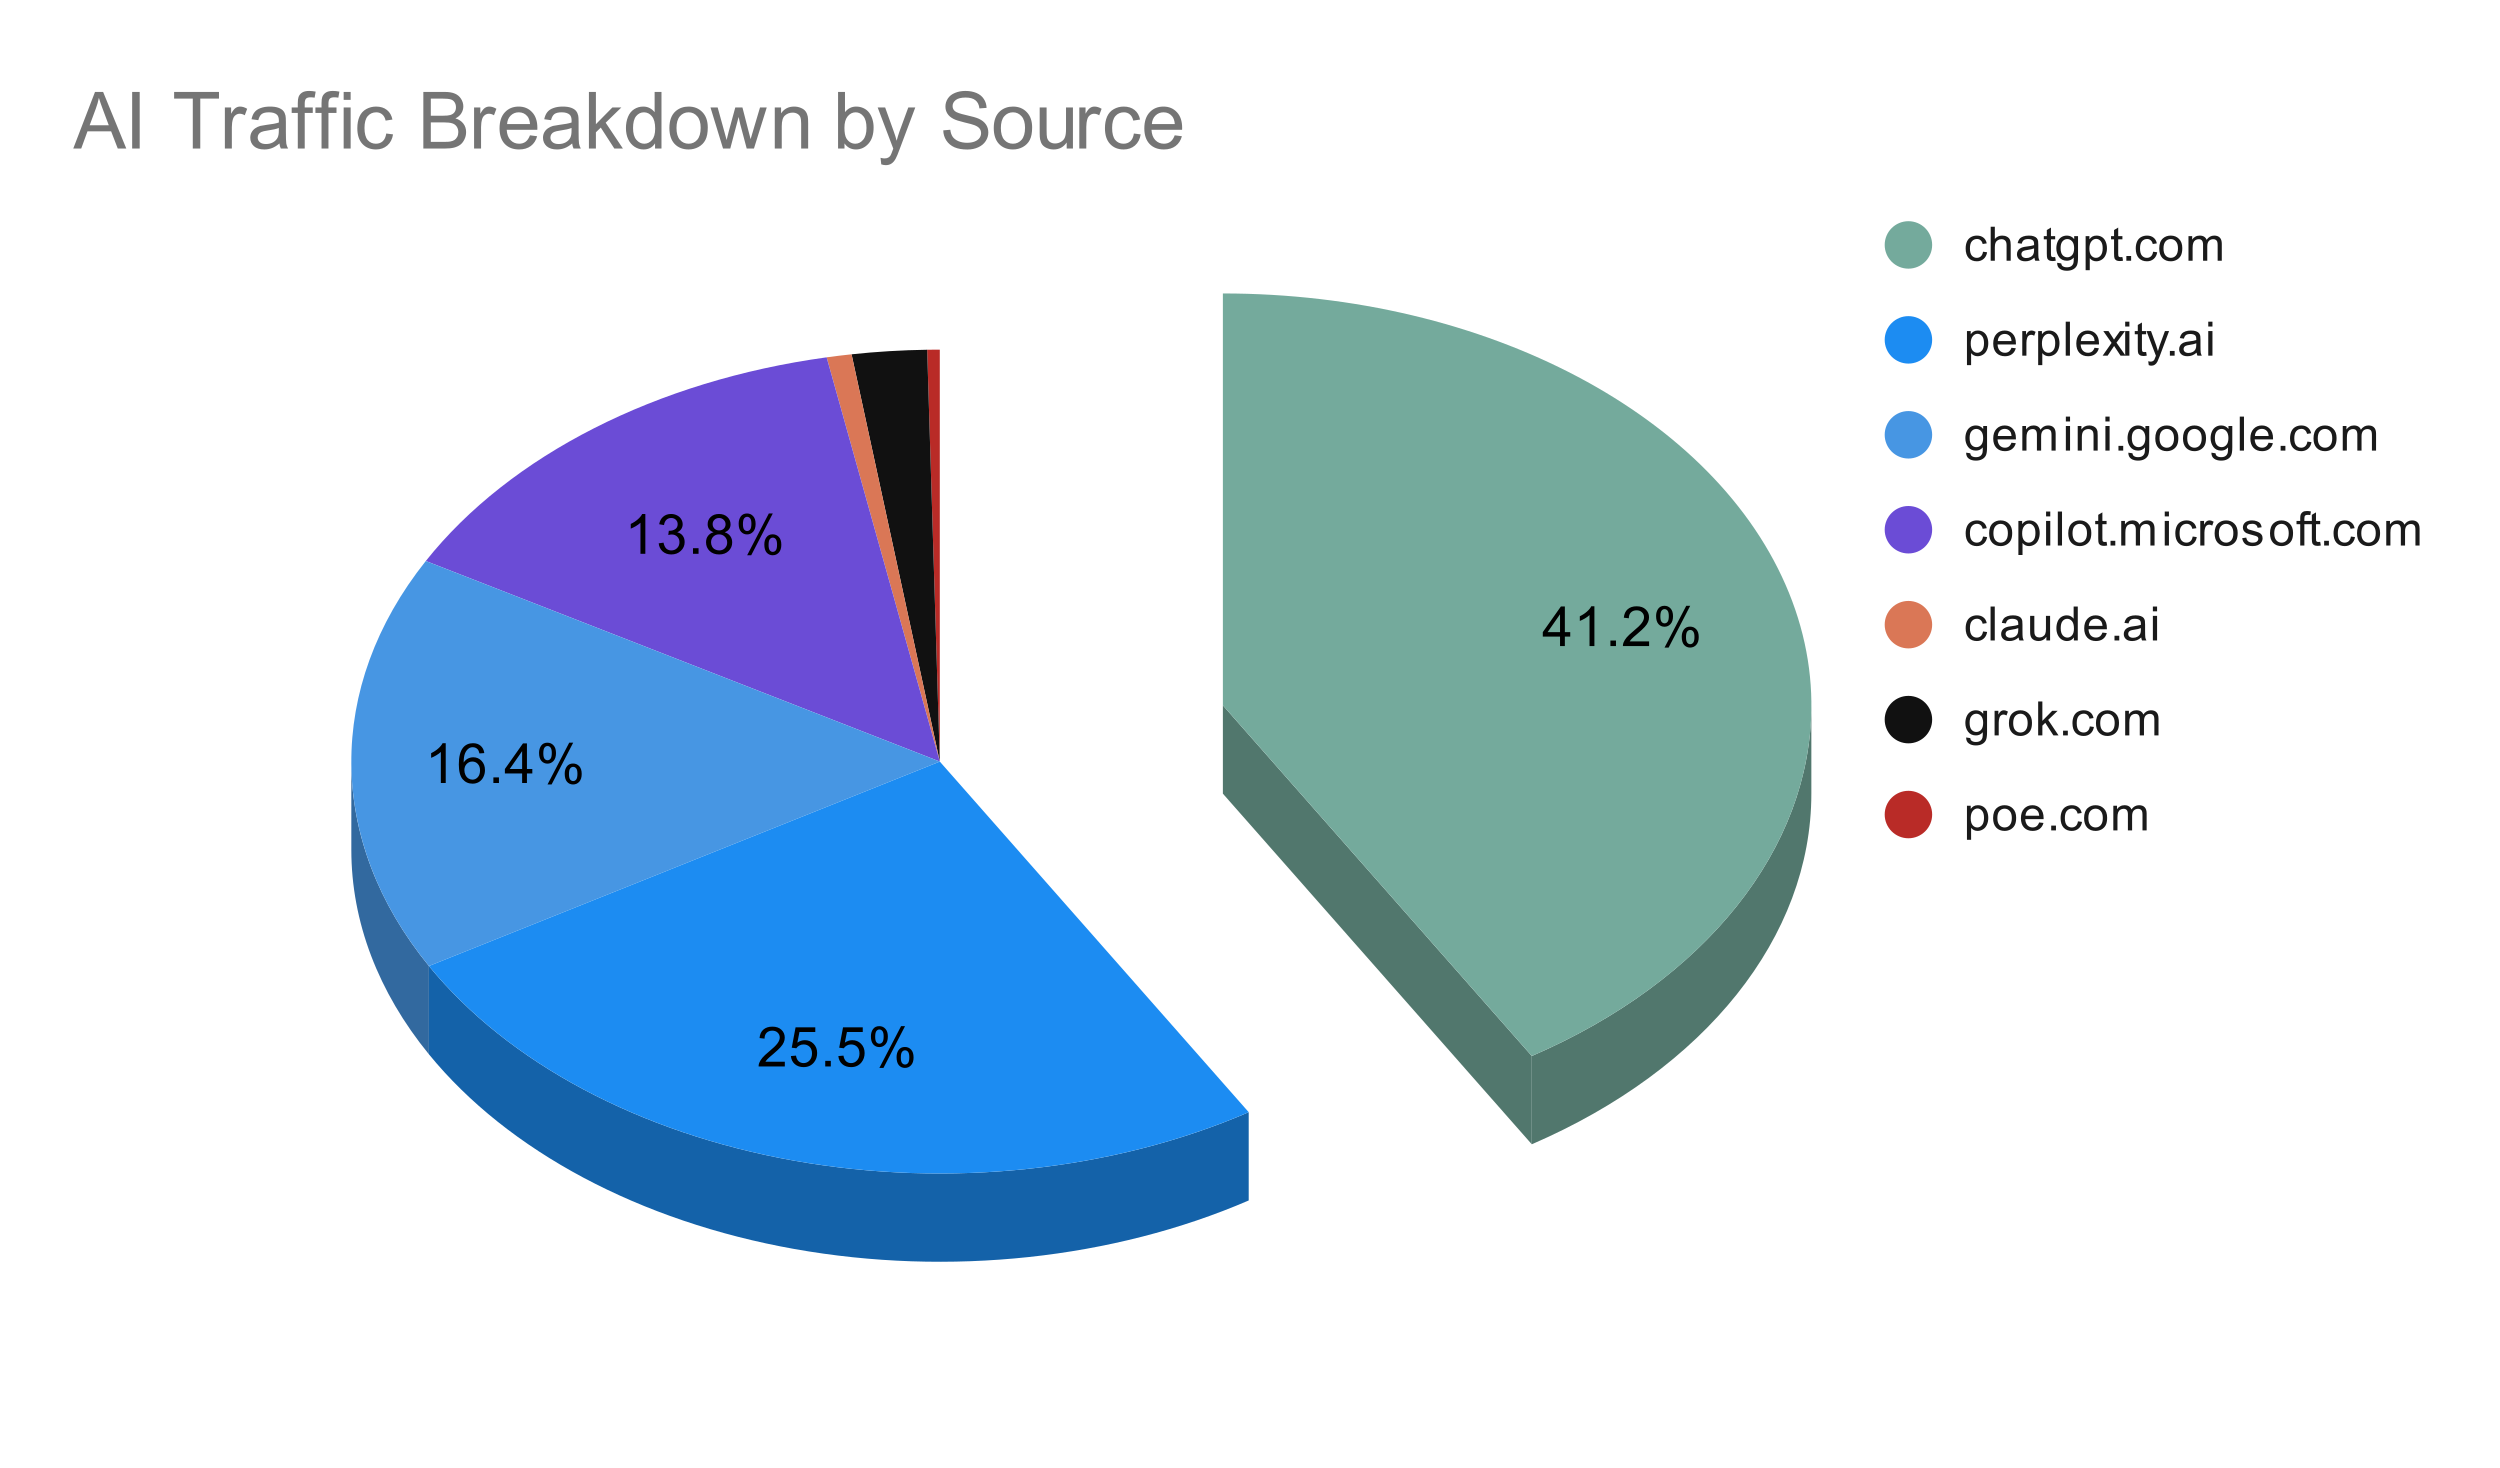 <svg xmlns="http://www.w3.org/2000/svg" xmlns:xlink="http://www.w3.org/1999/xlink" height="371" width="632" stroke-miterlimit="10" stroke-linecap="square" stroke="none" fill="none" viewBox="0.0 0.0 632.0 371.0" version="1.1"><path fill-rule="nonzero" d="M0 0L632.0 0L632.0 371.0L0 371.0L0 0Z" fill="#ffffff"></path><path fill-rule="nonzero" d="M309.144 178.321L387.235 266.957L387.235 289.272L309.144 200.636Z" fill="#51776d"></path><path fill-rule="nonzero" d="M457.911 200.636C457.911 236.763 431.163 270.308 387.235 289.272L387.235 266.957C431.163 247.993 457.911 214.448 457.911 178.321Z" fill="#51776d"></path><path fill-rule="nonzero" d="M309.144 74.184C375.675 74.184 434.117 105.106 452.268 149.911C470.418 194.716 443.863 242.51 387.235 266.957L309.144 178.321Z" fill="#74aa9c"></path><path fill-rule="nonzero" d="M234.384 88.413C235.45 88.397 236.516 88.389 237.582 88.389L237.582 192.526Z" fill="#b92b27"></path><path fill-rule="nonzero" d="M215.274 89.567C221.602 88.895 227.985 88.51 234.384 88.413L237.582 192.526Z" fill="#111111"></path><path fill-rule="nonzero" d="M208.971 90.333C211.064 90.046 213.166 89.79 215.274 89.567L237.582 192.526Z" fill="#da7756"></path><path fill-rule="nonzero" d="M107.642 141.821C128.953 115.06 166.019 96.226 208.971 90.333L237.582 192.526Z" fill="#6b4cd6"></path><path fill-rule="nonzero" d="M108.428 266.521C95.576 250.783 88.816 232.969 88.816 214.841L88.816 192.526C88.816 210.654 95.576 228.468 108.428 244.206Z" fill="#32699f"></path><path fill-rule="nonzero" d="M108.428 244.206C82.561 212.53 82.263 173.689 107.642 141.821L237.582 192.526Z" fill="#4796e3"></path><path fill-rule="nonzero" d="M315.674 303.477C281.36 318.29 239.926 322.721 200.858 315.755C161.791 308.788 128.435 291.021 108.428 266.521L108.428 244.206C128.435 268.706 161.791 286.473 200.858 293.44C239.926 300.406 281.36 295.975 315.674 281.162Z" fill="#1462a9"></path><path fill-rule="nonzero" d="M315.674 281.162C281.36 295.975 239.926 300.406 200.858 293.44C161.791 286.473 128.435 268.706 108.428 244.206L237.582 192.526Z" fill="#1c8cf2"></path><path fill-rule="nonzero" d="M394.377 163.332L394.377 160.926L390.018 160.926L390.018 159.801L394.596 153.316L395.596 153.316L395.596 159.801L396.955 159.801L396.955 160.926L395.596 160.926L395.596 163.332L394.377 163.332ZM394.377 159.801L394.377 155.285L391.237 159.801L394.377 159.801ZM403.065 163.332L401.83 163.332L401.83 155.488Q401.393 155.91 400.659 156.348Q399.94 156.769 399.377 156.973L399.377 155.785Q400.409 155.301 401.174 154.613Q401.955 153.926 402.268 153.269L403.065 153.269L403.065 163.332ZM407.112 163.332L407.112 161.926L408.518 161.926L408.518 163.332L407.112 163.332ZM416.893 162.144L416.893 163.332L410.268 163.332Q410.252 162.894 410.409 162.473Q410.674 161.801 411.221 161.144Q411.784 160.488 412.83 159.629Q414.471 158.285 415.034 157.504Q415.612 156.723 415.612 156.019Q415.612 155.285 415.08 154.785Q414.565 154.285 413.737 154.285Q412.846 154.285 412.299 154.816Q411.768 155.348 411.768 156.301L410.502 156.16Q410.627 154.754 411.471 154.019Q412.33 153.269 413.752 153.269Q415.205 153.269 416.034 154.066Q416.877 154.863 416.877 156.051Q416.877 156.66 416.627 157.238Q416.393 157.816 415.815 158.457Q415.252 159.098 413.924 160.223Q412.815 161.144 412.502 161.488Q412.19 161.816 411.987 162.144L416.893 162.144ZM418.659 155.723Q418.659 154.644 419.19 153.894Q419.737 153.144 420.768 153.144Q421.705 153.144 422.315 153.816Q422.94 154.488 422.94 155.785Q422.94 157.066 422.315 157.754Q421.69 158.441 420.784 158.441Q419.877 158.441 419.268 157.769Q418.659 157.082 418.659 155.723ZM420.799 153.988Q420.346 153.988 420.034 154.394Q419.737 154.785 419.737 155.832Q419.737 156.801 420.034 157.191Q420.346 157.582 420.799 157.582Q421.268 157.582 421.565 157.191Q421.877 156.801 421.877 155.738Q421.877 154.769 421.565 154.379Q421.252 153.988 420.799 153.988ZM420.799 163.707L426.284 153.144L427.284 153.144L421.83 163.707L420.799 163.707ZM425.143 160.973Q425.143 159.894 425.674 159.16Q426.221 158.41 427.252 158.41Q428.19 158.41 428.815 159.082Q429.44 159.754 429.44 161.051Q429.44 162.332 428.815 163.019Q428.19 163.707 427.252 163.707Q426.346 163.707 425.737 163.035Q425.143 162.348 425.143 160.973ZM427.284 159.254Q426.815 159.254 426.518 159.66Q426.221 160.051 426.221 161.098Q426.221 162.066 426.518 162.457Q426.83 162.848 427.284 162.848Q427.752 162.848 428.049 162.457Q428.362 162.066 428.362 161.004Q428.362 160.035 428.049 159.644Q427.752 159.254 427.284 159.254Z" fill="#000000"></path><path fill-rule="nonzero" d="M198.402 268.409L198.402 269.596L191.777 269.596Q191.761 269.159 191.917 268.737Q192.183 268.065 192.73 267.409Q193.292 266.752 194.339 265.893Q195.98 264.549 196.542 263.768Q197.12 262.987 197.12 262.284Q197.12 261.549 196.589 261.049Q196.074 260.549 195.245 260.549Q194.355 260.549 193.808 261.08Q193.277 261.612 193.277 262.565L192.011 262.424Q192.136 261.018 192.98 260.284Q193.839 259.534 195.261 259.534Q196.714 259.534 197.542 260.33Q198.386 261.127 198.386 262.315Q198.386 262.924 198.136 263.502Q197.902 264.08 197.324 264.721Q196.761 265.362 195.433 266.487Q194.324 267.409 194.011 267.752Q193.699 268.08 193.495 268.409L198.402 268.409ZM199.933 266.971L201.23 266.862Q201.37 267.799 201.886 268.284Q202.417 268.752 203.152 268.752Q204.042 268.752 204.652 268.08Q205.277 267.409 205.277 266.315Q205.277 265.252 204.683 264.643Q204.089 264.034 203.136 264.034Q202.542 264.034 202.058 264.315Q201.589 264.58 201.308 265.002L200.152 264.862L201.12 259.705L206.105 259.705L206.105 260.893L202.105 260.893L201.574 263.58Q202.48 262.955 203.464 262.955Q204.777 262.955 205.667 263.862Q206.574 264.768 206.574 266.205Q206.574 267.565 205.792 268.549Q204.824 269.768 203.152 269.768Q201.792 269.768 200.917 269.002Q200.058 268.237 199.933 266.971ZM208.62 269.596L208.62 268.19L210.027 268.19L210.027 269.596L208.62 269.596ZM211.933 266.971L213.23 266.862Q213.37 267.799 213.886 268.284Q214.417 268.752 215.152 268.752Q216.042 268.752 216.652 268.08Q217.277 267.409 217.277 266.315Q217.277 265.252 216.683 264.643Q216.089 264.034 215.136 264.034Q214.542 264.034 214.058 264.315Q213.589 264.58 213.308 265.002L212.152 264.862L213.12 259.705L218.105 259.705L218.105 260.893L214.105 260.893L213.574 263.58Q214.48 262.955 215.464 262.955Q216.777 262.955 217.667 263.862Q218.574 264.768 218.574 266.205Q218.574 267.565 217.792 268.549Q216.824 269.768 215.152 269.768Q213.792 269.768 212.917 269.002Q212.058 268.237 211.933 266.971ZM220.167 261.987Q220.167 260.909 220.699 260.159Q221.245 259.409 222.277 259.409Q223.214 259.409 223.824 260.08Q224.449 260.752 224.449 262.049Q224.449 263.33 223.824 264.018Q223.199 264.705 222.292 264.705Q221.386 264.705 220.777 264.034Q220.167 263.346 220.167 261.987ZM222.308 260.252Q221.855 260.252 221.542 260.659Q221.245 261.049 221.245 262.096Q221.245 263.065 221.542 263.455Q221.855 263.846 222.308 263.846Q222.777 263.846 223.074 263.455Q223.386 263.065 223.386 262.002Q223.386 261.034 223.074 260.643Q222.761 260.252 222.308 260.252ZM222.308 269.971L227.792 259.409L228.792 259.409L223.339 269.971L222.308 269.971ZM226.652 267.237Q226.652 266.159 227.183 265.424Q227.73 264.674 228.761 264.674Q229.699 264.674 230.324 265.346Q230.949 266.018 230.949 267.315Q230.949 268.596 230.324 269.284Q229.699 269.971 228.761 269.971Q227.855 269.971 227.245 269.299Q226.652 268.612 226.652 267.237ZM228.792 265.518Q228.324 265.518 228.027 265.924Q227.73 266.315 227.73 267.362Q227.73 268.33 228.027 268.721Q228.339 269.112 228.792 269.112Q229.261 269.112 229.558 268.721Q229.87 268.33 229.87 267.268Q229.87 266.299 229.558 265.909Q229.261 265.518 228.792 265.518Z" fill="#000000"></path><path fill-rule="nonzero" d="M112.68 197.94L111.445 197.94L111.445 190.096Q111.008 190.518 110.273 190.956Q109.555 191.378 108.992 191.581L108.992 190.393Q110.023 189.909 110.789 189.221Q111.57 188.534 111.883 187.878L112.68 187.878L112.68 197.94ZM122.43 190.378L121.211 190.471Q121.039 189.737 120.742 189.409Q120.242 188.893 119.508 188.893Q118.914 188.893 118.476 189.221Q117.898 189.643 117.555 190.456Q117.226 191.268 117.211 192.768Q117.648 192.096 118.289 191.768Q118.945 191.44 119.648 191.44Q120.883 191.44 121.742 192.346Q122.601 193.253 122.601 194.69Q122.601 195.628 122.195 196.44Q121.789 197.253 121.07 197.69Q120.367 198.112 119.461 198.112Q117.93 198.112 116.961 196.987Q115.992 195.846 115.992 193.253Q115.992 190.346 117.055 189.018Q117.992 187.878 119.586 187.878Q120.773 187.878 121.523 188.55Q122.273 189.206 122.43 190.378ZM117.398 194.69Q117.398 195.331 117.664 195.909Q117.945 196.487 118.43 196.8Q118.914 197.096 119.445 197.096Q120.226 197.096 120.789 196.471Q121.351 195.846 121.351 194.768Q121.351 193.721 120.789 193.128Q120.242 192.518 119.398 192.518Q118.57 192.518 117.976 193.128Q117.398 193.721 117.398 194.69ZM124.726 197.94L124.726 196.534L126.133 196.534L126.133 197.94L124.726 197.94ZM131.992 197.94L131.992 195.534L127.633 195.534L127.633 194.409L132.211 187.925L133.211 187.925L133.211 194.409L134.57 194.409L134.57 195.534L133.211 195.534L133.211 197.94L131.992 197.94ZM131.992 194.409L131.992 189.893L128.851 194.409L131.992 194.409ZM136.273 190.331Q136.273 189.253 136.805 188.503Q137.351 187.753 138.383 187.753Q139.32 187.753 139.93 188.425Q140.555 189.096 140.555 190.393Q140.555 191.675 139.93 192.362Q139.305 193.05 138.398 193.05Q137.492 193.05 136.883 192.378Q136.273 191.69 136.273 190.331ZM138.414 188.596Q137.961 188.596 137.648 189.003Q137.351 189.393 137.351 190.44Q137.351 191.409 137.648 191.8Q137.961 192.19 138.414 192.19Q138.883 192.19 139.18 191.8Q139.492 191.409 139.492 190.346Q139.492 189.378 139.18 188.987Q138.867 188.596 138.414 188.596ZM138.414 198.315L143.898 187.753L144.898 187.753L139.445 198.315L138.414 198.315ZM142.758 195.581Q142.758 194.503 143.289 193.768Q143.836 193.018 144.867 193.018Q145.805 193.018 146.43 193.69Q147.055 194.362 147.055 195.659Q147.055 196.94 146.43 197.628Q145.805 198.315 144.867 198.315Q143.961 198.315 143.351 197.643Q142.758 196.956 142.758 195.581ZM144.898 193.862Q144.43 193.862 144.133 194.268Q143.836 194.659 143.836 195.706Q143.836 196.675 144.133 197.065Q144.445 197.456 144.898 197.456Q145.367 197.456 145.664 197.065Q145.976 196.675 145.976 195.612Q145.976 194.643 145.664 194.253Q145.367 193.862 144.898 193.862Z" fill="#000000"></path><path fill-rule="nonzero" d="M163.143 139.995L161.908 139.995L161.908 132.151Q161.471 132.573 160.736 133.011Q160.018 133.432 159.455 133.636L159.455 132.448Q160.486 131.964 161.252 131.276Q162.033 130.589 162.346 129.932L163.143 129.932L163.143 139.995ZM166.518 137.354L167.736 137.182Q167.955 138.229 168.455 138.698Q168.971 139.151 169.705 139.151Q170.58 139.151 171.174 138.557Q171.768 137.948 171.768 137.057Q171.768 136.214 171.205 135.667Q170.658 135.12 169.814 135.12Q169.455 135.12 168.939 135.245L169.08 134.167Q169.205 134.182 169.268 134.182Q170.064 134.182 170.689 133.776Q171.314 133.37 171.314 132.511Q171.314 131.839 170.861 131.401Q170.408 130.948 169.674 130.948Q168.955 130.948 168.471 131.401Q168.002 131.839 167.861 132.745L166.643 132.526Q166.861 131.292 167.658 130.62Q168.455 129.932 169.643 129.932Q170.471 129.932 171.158 130.292Q171.846 130.636 172.205 131.245Q172.58 131.854 172.58 132.542Q172.58 133.182 172.236 133.714Q171.893 134.245 171.205 134.573Q172.096 134.776 172.58 135.417Q173.08 136.057 173.08 137.042Q173.08 138.354 172.111 139.261Q171.158 140.167 169.705 140.167Q168.377 140.167 167.502 139.386Q166.643 138.604 166.518 137.354ZM175.189 139.995L175.189 138.589L176.596 138.589L176.596 139.995L175.189 139.995ZM180.393 134.557Q179.627 134.276 179.252 133.761Q178.893 133.245 178.893 132.511Q178.893 131.417 179.674 130.682Q180.471 129.932 181.768 129.932Q183.08 129.932 183.877 130.698Q184.689 131.464 184.689 132.557Q184.689 133.245 184.314 133.761Q183.955 134.276 183.205 134.557Q184.127 134.854 184.611 135.526Q185.096 136.198 185.096 137.136Q185.096 138.417 184.189 139.292Q183.283 140.167 181.799 140.167Q180.314 140.167 179.393 139.292Q178.486 138.401 178.486 137.089Q178.486 136.12 178.986 135.464Q179.486 134.792 180.393 134.557ZM180.158 132.479Q180.158 133.182 180.611 133.636Q181.064 134.089 181.799 134.089Q182.518 134.089 182.971 133.651Q183.424 133.198 183.424 132.542Q183.424 131.87 182.955 131.417Q182.486 130.948 181.783 130.948Q181.08 130.948 180.611 131.401Q180.158 131.839 180.158 132.479ZM179.752 137.104Q179.752 137.636 180.002 138.136Q180.252 138.62 180.736 138.886Q181.236 139.151 181.814 139.151Q182.689 139.151 183.252 138.589Q183.83 138.026 183.83 137.151Q183.83 136.261 183.236 135.682Q182.658 135.089 181.768 135.089Q180.893 135.089 180.314 135.667Q179.752 136.245 179.752 137.104ZM186.736 132.386Q186.736 131.307 187.268 130.557Q187.814 129.807 188.846 129.807Q189.783 129.807 190.393 130.479Q191.018 131.151 191.018 132.448Q191.018 133.729 190.393 134.417Q189.768 135.104 188.861 135.104Q187.955 135.104 187.346 134.432Q186.736 133.745 186.736 132.386ZM188.877 130.651Q188.424 130.651 188.111 131.057Q187.814 131.448 187.814 132.495Q187.814 133.464 188.111 133.854Q188.424 134.245 188.877 134.245Q189.346 134.245 189.643 133.854Q189.955 133.464 189.955 132.401Q189.955 131.432 189.643 131.042Q189.33 130.651 188.877 130.651ZM188.877 140.37L194.361 129.807L195.361 129.807L189.908 140.37L188.877 140.37ZM193.221 137.636Q193.221 136.557 193.752 135.823Q194.299 135.073 195.33 135.073Q196.268 135.073 196.893 135.745Q197.518 136.417 197.518 137.714Q197.518 138.995 196.893 139.682Q196.268 140.37 195.33 140.37Q194.424 140.37 193.814 139.698Q193.221 139.011 193.221 137.636ZM195.361 135.917Q194.893 135.917 194.596 136.323Q194.299 136.714 194.299 137.761Q194.299 138.729 194.596 139.12Q194.908 139.511 195.361 139.511Q195.83 139.511 196.127 139.12Q196.439 138.729 196.439 137.667Q196.439 136.698 196.127 136.307Q195.83 135.917 195.361 135.917Z" fill="#000000"></path><path fill-rule="nonzero" d="M488.45 61.917C488.45 65.23 485.764 67.917 482.45 67.917C479.136 67.917 476.45 65.23 476.45 61.917C476.45 58.603 479.136 55.917 482.45 55.917C485.764 55.917 488.45 58.603 488.45 61.917Z" fill="#74aa9c"></path><path fill-rule="nonzero" d="M501.309 63.635L502.341 63.776Q502.169 64.839 501.466 65.448Q500.762 66.057 499.747 66.057Q498.466 66.057 497.684 65.229Q496.919 64.385 496.919 62.823Q496.919 61.823 497.247 61.073Q497.591 60.307 498.262 59.932Q498.95 59.557 499.762 59.557Q500.762 59.557 501.403 60.073Q502.059 60.573 502.247 61.526L501.216 61.682Q501.075 61.057 500.7 60.745Q500.325 60.417 499.794 60.417Q498.997 60.417 498.497 60.995Q497.997 61.557 497.997 62.792Q497.997 64.057 498.481 64.62Q498.966 65.182 499.731 65.182Q500.356 65.182 500.762 64.807Q501.184 64.432 501.309 63.635ZM503.247 65.917L503.247 57.323L504.294 57.323L504.294 60.401Q505.028 59.557 506.153 59.557Q506.856 59.557 507.356 59.839Q507.872 60.104 508.091 60.589Q508.309 61.057 508.309 61.979L508.309 65.917L507.262 65.917L507.262 61.979Q507.262 61.182 506.919 60.823Q506.575 60.464 505.95 60.464Q505.481 60.464 505.059 60.714Q504.653 60.948 504.466 61.37Q504.294 61.776 504.294 62.51L504.294 65.917L503.247 65.917ZM514.309 65.151Q513.716 65.651 513.169 65.854Q512.638 66.057 512.013 66.057Q510.981 66.057 510.434 65.557Q509.887 65.057 509.887 64.276Q509.887 63.823 510.091 63.448Q510.294 63.057 510.637 62.839Q510.981 62.604 511.403 62.495Q511.7 62.401 512.341 62.323Q513.606 62.182 514.216 61.964Q514.216 61.745 514.216 61.698Q514.216 61.042 513.919 60.776Q513.513 60.432 512.716 60.432Q511.981 60.432 511.622 60.698Q511.262 60.948 511.091 61.604L510.059 61.464Q510.2 60.807 510.528 60.401Q510.856 59.995 511.466 59.776Q512.075 59.557 512.872 59.557Q513.669 59.557 514.169 59.745Q514.669 59.932 514.903 60.214Q515.138 60.495 515.231 60.932Q515.278 61.198 515.278 61.901L515.278 63.307Q515.278 64.776 515.341 65.167Q515.419 65.557 515.622 65.917L514.513 65.917Q514.356 65.589 514.309 65.151ZM514.216 62.792Q513.638 63.026 512.497 63.198Q511.841 63.292 511.575 63.417Q511.309 63.526 511.153 63.745Q511.012 63.964 511.012 64.245Q511.012 64.667 511.325 64.948Q511.653 65.229 512.263 65.229Q512.872 65.229 513.341 64.964Q513.825 64.698 514.044 64.229Q514.216 63.87 514.216 63.182L514.216 62.792ZM519.544 64.979L519.7 65.901Q519.247 65.995 518.903 65.995Q518.325 65.995 518.013 65.823Q517.7 65.635 517.559 65.339Q517.434 65.042 517.434 64.089L517.434 60.51L516.669 60.51L516.669 59.698L517.434 59.698L517.434 58.151L518.481 57.526L518.481 59.698L519.544 59.698L519.544 60.51L518.481 60.51L518.481 64.151Q518.481 64.604 518.528 64.729Q518.591 64.854 518.716 64.932Q518.841 65.01 519.075 65.01Q519.263 65.01 519.544 64.979ZM520.044 66.432L521.075 66.589Q521.138 67.057 521.434 67.276Q521.825 67.573 522.497 67.573Q523.231 67.573 523.622 67.276Q524.028 66.979 524.169 66.464Q524.263 66.135 524.247 65.104Q523.559 65.917 522.528 65.917Q521.247 65.917 520.544 64.995Q519.841 64.057 519.841 62.776Q519.841 61.885 520.153 61.135Q520.481 60.37 521.091 59.964Q521.7 59.557 522.528 59.557Q523.638 59.557 524.356 60.448L524.356 59.698L525.325 59.698L525.325 65.073Q525.325 66.526 525.028 67.135Q524.731 67.745 524.091 68.089Q523.45 68.448 522.513 68.448Q521.403 68.448 520.716 67.948Q520.028 67.448 520.044 66.432ZM520.919 62.698Q520.919 63.917 521.403 64.479Q521.888 65.042 522.622 65.042Q523.356 65.042 523.841 64.479Q524.341 63.917 524.341 62.729Q524.341 61.589 523.825 61.01Q523.325 60.432 522.606 60.432Q521.903 60.432 521.403 61.01Q520.919 61.573 520.919 62.698ZM527.247 68.307L527.247 59.698L528.2 59.698L528.2 60.495Q528.544 60.026 528.966 59.792Q529.403 59.557 530.013 59.557Q530.809 59.557 531.419 59.964Q532.028 60.37 532.325 61.12Q532.638 61.87 532.638 62.76Q532.638 63.714 532.294 64.479Q531.966 65.245 531.309 65.651Q530.653 66.057 529.934 66.057Q529.403 66.057 528.981 65.839Q528.559 65.604 528.294 65.276L528.294 68.307L527.247 68.307ZM528.2 62.839Q528.2 64.042 528.684 64.62Q529.169 65.182 529.856 65.182Q530.559 65.182 531.059 64.589Q531.559 63.995 531.559 62.745Q531.559 61.557 531.075 60.979Q530.591 60.385 529.903 60.385Q529.231 60.385 528.716 61.01Q528.2 61.635 528.2 62.839ZM536.544 64.979L536.7 65.901Q536.247 65.995 535.903 65.995Q535.325 65.995 535.013 65.823Q534.7 65.635 534.559 65.339Q534.434 65.042 534.434 64.089L534.434 60.51L533.669 60.51L533.669 59.698L534.434 59.698L534.434 58.151L535.481 57.526L535.481 59.698L536.544 59.698L536.544 60.51L535.481 60.51L535.481 64.151Q535.481 64.604 535.528 64.729Q535.591 64.854 535.716 64.932Q535.841 65.01 536.075 65.01Q536.263 65.01 536.544 64.979ZM537.544 65.917L537.544 64.714L538.747 64.714L538.747 65.917L537.544 65.917ZM544.309 63.635L545.341 63.776Q545.169 64.839 544.466 65.448Q543.763 66.057 542.747 66.057Q541.466 66.057 540.684 65.229Q539.919 64.385 539.919 62.823Q539.919 61.823 540.247 61.073Q540.591 60.307 541.263 59.932Q541.95 59.557 542.763 59.557Q543.763 59.557 544.403 60.073Q545.059 60.573 545.247 61.526L544.216 61.682Q544.075 61.057 543.7 60.745Q543.325 60.417 542.794 60.417Q541.997 60.417 541.497 60.995Q540.997 61.557 540.997 62.792Q540.997 64.057 541.481 64.62Q541.966 65.182 542.731 65.182Q543.356 65.182 543.763 64.807Q544.184 64.432 544.309 63.635ZM545.856 62.807Q545.856 61.073 546.809 60.245Q547.606 59.557 548.763 59.557Q550.044 59.557 550.856 60.401Q551.684 61.229 551.684 62.714Q551.684 63.917 551.325 64.604Q550.966 65.292 550.263 65.682Q549.575 66.057 548.763 66.057Q547.466 66.057 546.653 65.229Q545.856 64.385 545.856 62.807ZM546.934 62.807Q546.934 63.995 547.45 64.589Q547.981 65.182 548.763 65.182Q549.559 65.182 550.075 64.589Q550.591 63.995 550.591 62.776Q550.591 61.62 550.059 61.026Q549.544 60.432 548.763 60.432Q547.981 60.432 547.45 61.026Q546.934 61.604 546.934 62.807ZM553.247 65.917L553.247 59.698L554.184 59.698L554.184 60.573Q554.481 60.104 554.966 59.839Q555.45 59.557 556.075 59.557Q556.763 59.557 557.2 59.839Q557.653 60.12 557.825 60.635Q558.575 59.557 559.747 59.557Q560.684 59.557 561.169 60.073Q561.669 60.573 561.669 61.651L561.669 65.917L560.622 65.917L560.622 61.995Q560.622 61.37 560.513 61.089Q560.419 60.807 560.153 60.635Q559.888 60.464 559.513 60.464Q558.856 60.464 558.419 60.901Q557.997 61.339 557.997 62.307L557.997 65.917L556.934 65.917L556.934 61.87Q556.934 61.167 556.669 60.823Q556.419 60.464 555.841 60.464Q555.388 60.464 555.013 60.698Q554.638 60.932 554.466 61.385Q554.294 61.839 554.294 62.682L554.294 65.917L553.247 65.917Z" fill="#1a1a1a"></path><path fill-rule="nonzero" d="M488.45 85.917C488.45 89.23 485.764 91.917 482.45 91.917C479.136 91.917 476.45 89.23 476.45 85.917C476.45 82.603 479.136 79.917 482.45 79.917C485.764 79.917 488.45 82.603 488.45 85.917Z" fill="#1c8cf2"></path><path fill-rule="nonzero" d="M497.247 92.307L497.247 83.698L498.2 83.698L498.2 84.495Q498.544 84.026 498.966 83.792Q499.403 83.557 500.012 83.557Q500.809 83.557 501.419 83.964Q502.028 84.37 502.325 85.12Q502.637 85.87 502.637 86.76Q502.637 87.714 502.294 88.479Q501.966 89.245 501.309 89.651Q500.653 90.057 499.934 90.057Q499.403 90.057 498.981 89.839Q498.559 89.604 498.294 89.276L498.294 92.307L497.247 92.307ZM498.2 86.839Q498.2 88.042 498.684 88.62Q499.169 89.182 499.856 89.182Q500.559 89.182 501.059 88.589Q501.559 87.995 501.559 86.745Q501.559 85.557 501.075 84.979Q500.591 84.385 499.903 84.385Q499.231 84.385 498.716 85.01Q498.2 85.635 498.2 86.839ZM508.497 87.917L509.591 88.042Q509.341 88.995 508.637 89.526Q507.934 90.057 506.856 90.057Q505.497 90.057 504.684 89.214Q503.887 88.37 503.887 86.854Q503.887 85.292 504.7 84.432Q505.512 83.557 506.794 83.557Q508.044 83.557 508.825 84.401Q509.622 85.245 509.622 86.792Q509.622 86.885 509.622 87.073L504.981 87.073Q505.044 88.104 505.559 88.651Q506.075 89.182 506.856 89.182Q507.434 89.182 507.841 88.885Q508.262 88.573 508.497 87.917ZM505.044 86.214L508.512 86.214Q508.45 85.417 508.122 85.026Q507.606 84.417 506.809 84.417Q506.075 84.417 505.575 84.901Q505.091 85.385 505.044 86.214ZM511.231 89.917L511.231 83.698L512.184 83.698L512.184 84.635Q512.544 83.979 512.841 83.776Q513.153 83.557 513.528 83.557Q514.059 83.557 514.606 83.885L514.247 84.87Q513.856 84.635 513.481 84.635Q513.122 84.635 512.841 84.854Q512.575 85.057 512.466 85.432Q512.278 85.995 512.278 86.651L512.278 89.917L511.231 89.917ZM515.247 92.307L515.247 83.698L516.2 83.698L516.2 84.495Q516.544 84.026 516.966 83.792Q517.403 83.557 518.013 83.557Q518.809 83.557 519.419 83.964Q520.028 84.37 520.325 85.12Q520.638 85.87 520.638 86.76Q520.638 87.714 520.294 88.479Q519.966 89.245 519.309 89.651Q518.653 90.057 517.934 90.057Q517.403 90.057 516.981 89.839Q516.559 89.604 516.294 89.276L516.294 92.307L515.247 92.307ZM516.2 86.839Q516.2 88.042 516.684 88.62Q517.169 89.182 517.856 89.182Q518.559 89.182 519.059 88.589Q519.559 87.995 519.559 86.745Q519.559 85.557 519.075 84.979Q518.591 84.385 517.903 84.385Q517.231 84.385 516.716 85.01Q516.2 85.635 516.2 86.839ZM522.216 89.917L522.216 81.323L523.278 81.323L523.278 89.917L522.216 89.917ZM529.497 87.917L530.591 88.042Q530.341 88.995 529.638 89.526Q528.934 90.057 527.856 90.057Q526.497 90.057 525.684 89.214Q524.888 88.37 524.888 86.854Q524.888 85.292 525.7 84.432Q526.513 83.557 527.794 83.557Q529.044 83.557 529.825 84.401Q530.622 85.245 530.622 86.792Q530.622 86.885 530.622 87.073L525.981 87.073Q526.044 88.104 526.559 88.651Q527.075 89.182 527.856 89.182Q528.434 89.182 528.841 88.885Q529.263 88.573 529.497 87.917ZM526.044 86.214L529.513 86.214Q529.45 85.417 529.122 85.026Q528.606 84.417 527.809 84.417Q527.075 84.417 526.575 84.901Q526.091 85.385 526.044 86.214ZM531.544 89.917L533.809 86.682L531.716 83.698L533.028 83.698L533.981 85.151Q534.247 85.573 534.419 85.854Q534.669 85.464 534.888 85.167L535.934 83.698L537.2 83.698L535.044 86.62L537.356 89.917L536.075 89.917L534.794 87.979L534.45 87.464L532.809 89.917L531.544 89.917ZM537.247 82.542L537.247 81.323L538.309 81.323L538.309 82.542L537.247 82.542ZM537.247 89.917L537.247 83.698L538.309 83.698L538.309 89.917L537.247 89.917ZM542.544 88.979L542.7 89.901Q542.247 89.995 541.903 89.995Q541.325 89.995 541.013 89.823Q540.7 89.635 540.559 89.339Q540.434 89.042 540.434 88.089L540.434 84.51L539.669 84.51L539.669 83.698L540.434 83.698L540.434 82.151L541.481 81.526L541.481 83.698L542.544 83.698L542.544 84.51L541.481 84.51L541.481 88.151Q541.481 88.604 541.528 88.729Q541.591 88.854 541.716 88.932Q541.841 89.01 542.075 89.01Q542.263 89.01 542.544 88.979ZM543.2 92.307L543.075 91.323Q543.419 91.417 543.684 91.417Q544.028 91.417 544.231 91.292Q544.45 91.182 544.591 90.979Q544.684 90.807 544.919 90.182Q544.934 90.104 545.013 89.932L542.638 83.698L543.778 83.698L545.075 87.292Q545.325 87.979 545.528 88.745Q545.716 88.01 545.966 87.323L547.294 83.698L548.341 83.698L545.981 90.026Q545.591 91.042 545.388 91.432Q545.106 91.964 544.731 92.198Q544.372 92.448 543.872 92.448Q543.575 92.448 543.2 92.307ZM548.544 89.917L548.544 88.714L549.747 88.714L549.747 89.917L548.544 89.917ZM555.309 89.151Q554.716 89.651 554.169 89.854Q553.638 90.057 553.013 90.057Q551.981 90.057 551.434 89.557Q550.888 89.057 550.888 88.276Q550.888 87.823 551.091 87.448Q551.294 87.057 551.638 86.839Q551.981 86.604 552.403 86.495Q552.7 86.401 553.341 86.323Q554.606 86.182 555.216 85.964Q555.216 85.745 555.216 85.698Q555.216 85.042 554.919 84.776Q554.513 84.432 553.716 84.432Q552.981 84.432 552.622 84.698Q552.263 84.948 552.091 85.604L551.059 85.464Q551.2 84.807 551.528 84.401Q551.856 83.995 552.466 83.776Q553.075 83.557 553.872 83.557Q554.669 83.557 555.169 83.745Q555.669 83.932 555.903 84.214Q556.138 84.495 556.231 84.932Q556.278 85.198 556.278 85.901L556.278 87.307Q556.278 88.776 556.341 89.167Q556.419 89.557 556.622 89.917L555.513 89.917Q555.356 89.589 555.309 89.151ZM555.216 86.792Q554.638 87.026 553.497 87.198Q552.841 87.292 552.575 87.417Q552.309 87.526 552.153 87.745Q552.013 87.964 552.013 88.245Q552.013 88.667 552.325 88.948Q552.653 89.229 553.263 89.229Q553.872 89.229 554.341 88.964Q554.825 88.698 555.044 88.229Q555.216 87.87 555.216 87.182L555.216 86.792ZM558.247 82.542L558.247 81.323L559.309 81.323L559.309 82.542L558.247 82.542ZM558.247 89.917L558.247 83.698L559.309 83.698L559.309 89.917L558.247 89.917Z" fill="#1a1a1a"></path><path fill-rule="nonzero" d="M488.45 109.917C488.45 113.23 485.764 115.917 482.45 115.917C479.136 115.917 476.45 113.23 476.45 109.917C476.45 106.603 479.136 103.917 482.45 103.917C485.764 103.917 488.45 106.603 488.45 109.917Z" fill="#4796e3"></path><path fill-rule="nonzero" d="M497.044 114.432L498.075 114.589Q498.137 115.057 498.434 115.276Q498.825 115.573 499.497 115.573Q500.231 115.573 500.622 115.276Q501.028 114.979 501.169 114.464Q501.262 114.135 501.247 113.104Q500.559 113.917 499.528 113.917Q498.247 113.917 497.544 112.995Q496.841 112.057 496.841 110.776Q496.841 109.885 497.153 109.135Q497.481 108.37 498.091 107.964Q498.7 107.557 499.528 107.557Q500.637 107.557 501.356 108.448L501.356 107.698L502.325 107.698L502.325 113.073Q502.325 114.526 502.028 115.135Q501.731 115.745 501.091 116.089Q500.45 116.448 499.512 116.448Q498.403 116.448 497.716 115.948Q497.028 115.448 497.044 114.432ZM497.919 110.698Q497.919 111.917 498.403 112.479Q498.887 113.042 499.622 113.042Q500.356 113.042 500.841 112.479Q501.341 111.917 501.341 110.729Q501.341 109.589 500.825 109.01Q500.325 108.432 499.606 108.432Q498.903 108.432 498.403 109.01Q497.919 109.573 497.919 110.698ZM508.497 111.917L509.591 112.042Q509.341 112.995 508.637 113.526Q507.934 114.057 506.856 114.057Q505.497 114.057 504.684 113.214Q503.887 112.37 503.887 110.854Q503.887 109.292 504.7 108.432Q505.512 107.557 506.794 107.557Q508.044 107.557 508.825 108.401Q509.622 109.245 509.622 110.792Q509.622 110.885 509.622 111.073L504.981 111.073Q505.044 112.104 505.559 112.651Q506.075 113.182 506.856 113.182Q507.434 113.182 507.841 112.885Q508.262 112.573 508.497 111.917ZM505.044 110.214L508.512 110.214Q508.45 109.417 508.122 109.026Q507.606 108.417 506.809 108.417Q506.075 108.417 505.575 108.901Q505.091 109.385 505.044 110.214ZM511.247 113.917L511.247 107.698L512.184 107.698L512.184 108.573Q512.481 108.104 512.966 107.839Q513.45 107.557 514.075 107.557Q514.763 107.557 515.2 107.839Q515.653 108.12 515.825 108.635Q516.575 107.557 517.747 107.557Q518.684 107.557 519.169 108.073Q519.669 108.573 519.669 109.651L519.669 113.917L518.622 113.917L518.622 109.995Q518.622 109.37 518.513 109.089Q518.419 108.807 518.153 108.635Q517.888 108.464 517.513 108.464Q516.856 108.464 516.419 108.901Q515.997 109.339 515.997 110.307L515.997 113.917L514.934 113.917L514.934 109.87Q514.934 109.167 514.669 108.823Q514.419 108.464 513.841 108.464Q513.388 108.464 513.013 108.698Q512.638 108.932 512.466 109.385Q512.294 109.839 512.294 110.682L512.294 113.917L511.247 113.917ZM522.247 106.542L522.247 105.323L523.309 105.323L523.309 106.542L522.247 106.542ZM522.247 113.917L522.247 107.698L523.309 107.698L523.309 113.917L522.247 113.917ZM525.247 113.917L525.247 107.698L526.184 107.698L526.184 108.573Q526.872 107.557 528.169 107.557Q528.731 107.557 529.2 107.76Q529.684 107.964 529.919 108.292Q530.153 108.62 530.247 109.057Q530.294 109.354 530.294 110.089L530.294 113.917L529.247 113.917L529.247 110.135Q529.247 109.479 529.122 109.167Q528.997 108.854 528.684 108.667Q528.372 108.464 527.95 108.464Q527.278 108.464 526.778 108.901Q526.294 109.323 526.294 110.51L526.294 113.917L525.247 113.917ZM532.247 106.542L532.247 105.323L533.309 105.323L533.309 106.542L532.247 106.542ZM532.247 113.917L532.247 107.698L533.309 107.698L533.309 113.917L532.247 113.917ZM535.544 113.917L535.544 112.714L536.747 112.714L536.747 113.917L535.544 113.917ZM538.044 114.432L539.075 114.589Q539.138 115.057 539.434 115.276Q539.825 115.573 540.497 115.573Q541.231 115.573 541.622 115.276Q542.028 114.979 542.169 114.464Q542.263 114.135 542.247 113.104Q541.559 113.917 540.528 113.917Q539.247 113.917 538.544 112.995Q537.841 112.057 537.841 110.776Q537.841 109.885 538.153 109.135Q538.481 108.37 539.091 107.964Q539.7 107.557 540.528 107.557Q541.638 107.557 542.356 108.448L542.356 107.698L543.325 107.698L543.325 113.073Q543.325 114.526 543.028 115.135Q542.731 115.745 542.091 116.089Q541.45 116.448 540.513 116.448Q539.403 116.448 538.716 115.948Q538.028 115.448 538.044 114.432ZM538.919 110.698Q538.919 111.917 539.403 112.479Q539.888 113.042 540.622 113.042Q541.356 113.042 541.841 112.479Q542.341 111.917 542.341 110.729Q542.341 109.589 541.825 109.01Q541.325 108.432 540.606 108.432Q539.903 108.432 539.403 109.01Q538.919 109.573 538.919 110.698ZM544.856 110.807Q544.856 109.073 545.809 108.245Q546.606 107.557 547.763 107.557Q549.044 107.557 549.856 108.401Q550.684 109.229 550.684 110.714Q550.684 111.917 550.325 112.604Q549.966 113.292 549.263 113.682Q548.575 114.057 547.763 114.057Q546.466 114.057 545.653 113.229Q544.856 112.385 544.856 110.807ZM545.934 110.807Q545.934 111.995 546.45 112.589Q546.981 113.182 547.763 113.182Q548.559 113.182 549.075 112.589Q549.591 111.995 549.591 110.776Q549.591 109.62 549.059 109.026Q548.544 108.432 547.763 108.432Q546.981 108.432 546.45 109.026Q545.934 109.604 545.934 110.807ZM551.856 110.807Q551.856 109.073 552.809 108.245Q553.606 107.557 554.763 107.557Q556.044 107.557 556.856 108.401Q557.684 109.229 557.684 110.714Q557.684 111.917 557.325 112.604Q556.966 113.292 556.263 113.682Q555.575 114.057 554.763 114.057Q553.466 114.057 552.653 113.229Q551.856 112.385 551.856 110.807ZM552.934 110.807Q552.934 111.995 553.45 112.589Q553.981 113.182 554.763 113.182Q555.559 113.182 556.075 112.589Q556.591 111.995 556.591 110.776Q556.591 109.62 556.059 109.026Q555.544 108.432 554.763 108.432Q553.981 108.432 553.45 109.026Q552.934 109.604 552.934 110.807ZM559.044 114.432L560.075 114.589Q560.138 115.057 560.434 115.276Q560.825 115.573 561.497 115.573Q562.231 115.573 562.622 115.276Q563.028 114.979 563.169 114.464Q563.263 114.135 563.247 113.104Q562.559 113.917 561.528 113.917Q560.247 113.917 559.544 112.995Q558.841 112.057 558.841 110.776Q558.841 109.885 559.153 109.135Q559.481 108.37 560.091 107.964Q560.7 107.557 561.528 107.557Q562.638 107.557 563.356 108.448L563.356 107.698L564.325 107.698L564.325 113.073Q564.325 114.526 564.028 115.135Q563.731 115.745 563.091 116.089Q562.45 116.448 561.513 116.448Q560.403 116.448 559.716 115.948Q559.028 115.448 559.044 114.432ZM559.919 110.698Q559.919 111.917 560.403 112.479Q560.888 113.042 561.622 113.042Q562.356 113.042 562.841 112.479Q563.341 111.917 563.341 110.729Q563.341 109.589 562.825 109.01Q562.325 108.432 561.606 108.432Q560.903 108.432 560.403 109.01Q559.919 109.573 559.919 110.698ZM566.216 113.917L566.216 105.323L567.278 105.323L567.278 113.917L566.216 113.917ZM573.497 111.917L574.591 112.042Q574.341 112.995 573.638 113.526Q572.934 114.057 571.856 114.057Q570.497 114.057 569.684 113.214Q568.888 112.37 568.888 110.854Q568.888 109.292 569.7 108.432Q570.513 107.557 571.794 107.557Q573.044 107.557 573.825 108.401Q574.622 109.245 574.622 110.792Q574.622 110.885 574.622 111.073L569.981 111.073Q570.044 112.104 570.559 112.651Q571.075 113.182 571.856 113.182Q572.434 113.182 572.841 112.885Q573.263 112.573 573.497 111.917ZM570.044 110.214L573.513 110.214Q573.45 109.417 573.122 109.026Q572.606 108.417 571.809 108.417Q571.075 108.417 570.575 108.901Q570.091 109.385 570.044 110.214ZM576.544 113.917L576.544 112.714L577.747 112.714L577.747 113.917L576.544 113.917ZM583.309 111.635L584.341 111.776Q584.169 112.839 583.466 113.448Q582.763 114.057 581.747 114.057Q580.466 114.057 579.684 113.229Q578.919 112.385 578.919 110.823Q578.919 109.823 579.247 109.073Q579.591 108.307 580.263 107.932Q580.95 107.557 581.763 107.557Q582.763 107.557 583.403 108.073Q584.059 108.573 584.247 109.526L583.216 109.682Q583.075 109.057 582.7 108.745Q582.325 108.417 581.794 108.417Q580.997 108.417 580.497 108.995Q579.997 109.557 579.997 110.792Q579.997 112.057 580.481 112.62Q580.966 113.182 581.731 113.182Q582.356 113.182 582.763 112.807Q583.184 112.432 583.309 111.635ZM584.856 110.807Q584.856 109.073 585.809 108.245Q586.606 107.557 587.763 107.557Q589.044 107.557 589.856 108.401Q590.684 109.229 590.684 110.714Q590.684 111.917 590.325 112.604Q589.966 113.292 589.263 113.682Q588.575 114.057 587.763 114.057Q586.466 114.057 585.653 113.229Q584.856 112.385 584.856 110.807ZM585.934 110.807Q585.934 111.995 586.45 112.589Q586.981 113.182 587.763 113.182Q588.559 113.182 589.075 112.589Q589.591 111.995 589.591 110.776Q589.591 109.62 589.059 109.026Q588.544 108.432 587.763 108.432Q586.981 108.432 586.45 109.026Q585.934 109.604 585.934 110.807ZM592.247 113.917L592.247 107.698L593.184 107.698L593.184 108.573Q593.481 108.104 593.966 107.839Q594.45 107.557 595.075 107.557Q595.763 107.557 596.2 107.839Q596.653 108.12 596.825 108.635Q597.575 107.557 598.747 107.557Q599.684 107.557 600.169 108.073Q600.669 108.573 600.669 109.651L600.669 113.917L599.622 113.917L599.622 109.995Q599.622 109.37 599.513 109.089Q599.419 108.807 599.153 108.635Q598.888 108.464 598.513 108.464Q597.856 108.464 597.419 108.901Q596.997 109.339 596.997 110.307L596.997 113.917L595.934 113.917L595.934 109.87Q595.934 109.167 595.669 108.823Q595.419 108.464 594.841 108.464Q594.388 108.464 594.013 108.698Q593.638 108.932 593.466 109.385Q593.294 109.839 593.294 110.682L593.294 113.917L592.247 113.917Z" fill="#1a1a1a"></path><path fill-rule="nonzero" d="M488.45 133.917C488.45 137.23 485.764 139.917 482.45 139.917C479.136 139.917 476.45 137.23 476.45 133.917C476.45 130.603 479.136 127.917 482.45 127.917C485.764 127.917 488.45 130.603 488.45 133.917Z" fill="#6b4cd6"></path><path fill-rule="nonzero" d="M501.309 135.635L502.341 135.776Q502.169 136.839 501.466 137.448Q500.762 138.057 499.747 138.057Q498.466 138.057 497.684 137.229Q496.919 136.385 496.919 134.823Q496.919 133.823 497.247 133.073Q497.591 132.307 498.262 131.932Q498.95 131.557 499.762 131.557Q500.762 131.557 501.403 132.073Q502.059 132.573 502.247 133.526L501.216 133.682Q501.075 133.057 500.7 132.745Q500.325 132.417 499.794 132.417Q498.997 132.417 498.497 132.995Q497.997 133.557 497.997 134.792Q497.997 136.057 498.481 136.62Q498.966 137.182 499.731 137.182Q500.356 137.182 500.762 136.807Q501.184 136.432 501.309 135.635ZM502.856 134.807Q502.856 133.073 503.809 132.245Q504.606 131.557 505.762 131.557Q507.044 131.557 507.856 132.401Q508.684 133.229 508.684 134.714Q508.684 135.917 508.325 136.604Q507.966 137.292 507.262 137.682Q506.575 138.057 505.762 138.057Q504.466 138.057 503.653 137.229Q502.856 136.385 502.856 134.807ZM503.934 134.807Q503.934 135.995 504.45 136.589Q504.981 137.182 505.762 137.182Q506.559 137.182 507.075 136.589Q507.591 135.995 507.591 134.776Q507.591 133.62 507.059 133.026Q506.544 132.432 505.762 132.432Q504.981 132.432 504.45 133.026Q503.934 133.604 503.934 134.807ZM510.247 140.307L510.247 131.698L511.2 131.698L511.2 132.495Q511.544 132.026 511.966 131.792Q512.403 131.557 513.013 131.557Q513.809 131.557 514.419 131.964Q515.028 132.37 515.325 133.12Q515.638 133.87 515.638 134.76Q515.638 135.714 515.294 136.479Q514.966 137.245 514.309 137.651Q513.653 138.057 512.934 138.057Q512.403 138.057 511.981 137.839Q511.559 137.604 511.294 137.276L511.294 140.307L510.247 140.307ZM511.2 134.839Q511.2 136.042 511.684 136.62Q512.169 137.182 512.856 137.182Q513.559 137.182 514.059 136.589Q514.559 135.995 514.559 134.745Q514.559 133.557 514.075 132.979Q513.591 132.385 512.903 132.385Q512.231 132.385 511.716 133.01Q511.2 133.635 511.2 134.839ZM517.247 130.542L517.247 129.323L518.309 129.323L518.309 130.542L517.247 130.542ZM517.247 137.917L517.247 131.698L518.309 131.698L518.309 137.917L517.247 137.917ZM520.216 137.917L520.216 129.323L521.278 129.323L521.278 137.917L520.216 137.917ZM522.856 134.807Q522.856 133.073 523.809 132.245Q524.606 131.557 525.763 131.557Q527.044 131.557 527.856 132.401Q528.684 133.229 528.684 134.714Q528.684 135.917 528.325 136.604Q527.966 137.292 527.263 137.682Q526.575 138.057 525.763 138.057Q524.466 138.057 523.653 137.229Q522.856 136.385 522.856 134.807ZM523.934 134.807Q523.934 135.995 524.45 136.589Q524.981 137.182 525.763 137.182Q526.559 137.182 527.075 136.589Q527.591 135.995 527.591 134.776Q527.591 133.62 527.059 133.026Q526.544 132.432 525.763 132.432Q524.981 132.432 524.45 133.026Q523.934 133.604 523.934 134.807ZM532.544 136.979L532.7 137.901Q532.247 137.995 531.903 137.995Q531.325 137.995 531.013 137.823Q530.7 137.635 530.559 137.339Q530.434 137.042 530.434 136.089L530.434 132.51L529.669 132.51L529.669 131.698L530.434 131.698L530.434 130.151L531.481 129.526L531.481 131.698L532.544 131.698L532.544 132.51L531.481 132.51L531.481 136.151Q531.481 136.604 531.528 136.729Q531.591 136.854 531.716 136.932Q531.841 137.01 532.075 137.01Q532.263 137.01 532.544 136.979ZM533.544 137.917L533.544 136.714L534.747 136.714L534.747 137.917L533.544 137.917ZM536.247 137.917L536.247 131.698L537.184 131.698L537.184 132.573Q537.481 132.104 537.966 131.839Q538.45 131.557 539.075 131.557Q539.763 131.557 540.2 131.839Q540.653 132.12 540.825 132.635Q541.575 131.557 542.747 131.557Q543.684 131.557 544.169 132.073Q544.669 132.573 544.669 133.651L544.669 137.917L543.622 137.917L543.622 133.995Q543.622 133.37 543.513 133.089Q543.419 132.807 543.153 132.635Q542.888 132.464 542.513 132.464Q541.856 132.464 541.419 132.901Q540.997 133.339 540.997 134.307L540.997 137.917L539.934 137.917L539.934 133.87Q539.934 133.167 539.669 132.823Q539.419 132.464 538.841 132.464Q538.388 132.464 538.013 132.698Q537.638 132.932 537.466 133.385Q537.294 133.839 537.294 134.682L537.294 137.917L536.247 137.917ZM547.247 130.542L547.247 129.323L548.309 129.323L548.309 130.542L547.247 130.542ZM547.247 137.917L547.247 131.698L548.309 131.698L548.309 137.917L547.247 137.917ZM554.309 135.635L555.341 135.776Q555.169 136.839 554.466 137.448Q553.763 138.057 552.747 138.057Q551.466 138.057 550.684 137.229Q549.919 136.385 549.919 134.823Q549.919 133.823 550.247 133.073Q550.591 132.307 551.263 131.932Q551.95 131.557 552.763 131.557Q553.763 131.557 554.403 132.073Q555.059 132.573 555.247 133.526L554.216 133.682Q554.075 133.057 553.7 132.745Q553.325 132.417 552.794 132.417Q551.997 132.417 551.497 132.995Q550.997 133.557 550.997 134.792Q550.997 136.057 551.481 136.62Q551.966 137.182 552.731 137.182Q553.356 137.182 553.763 136.807Q554.184 136.432 554.309 135.635ZM556.231 137.917L556.231 131.698L557.184 131.698L557.184 132.635Q557.544 131.979 557.841 131.776Q558.153 131.557 558.528 131.557Q559.059 131.557 559.606 131.885L559.247 132.87Q558.856 132.635 558.481 132.635Q558.122 132.635 557.841 132.854Q557.575 133.057 557.466 133.432Q557.278 133.995 557.278 134.651L557.278 137.917L556.231 137.917ZM559.856 134.807Q559.856 133.073 560.809 132.245Q561.606 131.557 562.763 131.557Q564.044 131.557 564.856 132.401Q565.684 133.229 565.684 134.714Q565.684 135.917 565.325 136.604Q564.966 137.292 564.263 137.682Q563.575 138.057 562.763 138.057Q561.466 138.057 560.653 137.229Q559.856 136.385 559.856 134.807ZM560.934 134.807Q560.934 135.995 561.45 136.589Q561.981 137.182 562.763 137.182Q563.559 137.182 564.075 136.589Q564.591 135.995 564.591 134.776Q564.591 133.62 564.059 133.026Q563.544 132.432 562.763 132.432Q561.981 132.432 561.45 133.026Q560.934 133.604 560.934 134.807ZM566.825 136.057L567.856 135.901Q567.95 136.526 568.341 136.854Q568.747 137.182 569.481 137.182Q570.2 137.182 570.544 136.901Q570.903 136.604 570.903 136.198Q570.903 135.839 570.591 135.635Q570.372 135.495 569.513 135.276Q568.356 134.979 567.903 134.776Q567.466 134.557 567.231 134.182Q566.997 133.807 566.997 133.339Q566.997 132.932 567.184 132.573Q567.372 132.214 567.7 131.979Q567.95 131.807 568.372 131.682Q568.794 131.557 569.294 131.557Q570.013 131.557 570.559 131.776Q571.122 131.979 571.388 132.339Q571.653 132.698 571.747 133.292L570.716 133.432Q570.653 132.964 570.309 132.698Q569.981 132.417 569.356 132.417Q568.638 132.417 568.325 132.667Q568.013 132.901 568.013 133.229Q568.013 133.432 568.138 133.589Q568.278 133.76 568.544 133.87Q568.7 133.932 569.481 134.135Q570.606 134.448 571.044 134.635Q571.481 134.823 571.731 135.182Q571.981 135.542 571.981 136.089Q571.981 136.62 571.669 137.089Q571.372 137.542 570.794 137.807Q570.216 138.057 569.481 138.057Q568.263 138.057 567.622 137.557Q566.997 137.042 566.825 136.057ZM573.856 134.807Q573.856 133.073 574.809 132.245Q575.606 131.557 576.763 131.557Q578.044 131.557 578.856 132.401Q579.684 133.229 579.684 134.714Q579.684 135.917 579.325 136.604Q578.966 137.292 578.263 137.682Q577.575 138.057 576.763 138.057Q575.466 138.057 574.653 137.229Q573.856 136.385 573.856 134.807ZM574.934 134.807Q574.934 135.995 575.45 136.589Q575.981 137.182 576.763 137.182Q577.559 137.182 578.075 136.589Q578.591 135.995 578.591 134.776Q578.591 133.62 578.059 133.026Q577.544 132.432 576.763 132.432Q575.981 132.432 575.45 133.026Q574.934 133.604 574.934 134.807ZM581.497 137.917L581.497 132.51L580.559 132.51L580.559 131.698L581.497 131.698L581.497 131.026Q581.497 130.401 581.606 130.104Q581.763 129.682 582.138 129.432Q582.528 129.182 583.216 129.182Q583.669 129.182 584.2 129.292L584.044 130.198Q583.716 130.151 583.419 130.151Q582.934 130.151 582.731 130.354Q582.544 130.557 582.544 131.12L582.544 131.698L583.763 131.698L583.763 132.51L582.544 132.51L582.544 137.917L581.497 137.917ZM586.544 136.979L586.7 137.901Q586.247 137.995 585.903 137.995Q585.325 137.995 585.013 137.823Q584.7 137.635 584.559 137.339Q584.434 137.042 584.434 136.089L584.434 132.51L583.669 132.51L583.669 131.698L584.434 131.698L584.434 130.151L585.481 129.526L585.481 131.698L586.544 131.698L586.544 132.51L585.481 132.51L585.481 136.151Q585.481 136.604 585.528 136.729Q585.591 136.854 585.716 136.932Q585.841 137.01 586.075 137.01Q586.263 137.01 586.544 136.979ZM587.544 137.917L587.544 136.714L588.747 136.714L588.747 137.917L587.544 137.917ZM594.309 135.635L595.341 135.776Q595.169 136.839 594.466 137.448Q593.763 138.057 592.747 138.057Q591.466 138.057 590.684 137.229Q589.919 136.385 589.919 134.823Q589.919 133.823 590.247 133.073Q590.591 132.307 591.263 131.932Q591.95 131.557 592.763 131.557Q593.763 131.557 594.403 132.073Q595.059 132.573 595.247 133.526L594.216 133.682Q594.075 133.057 593.7 132.745Q593.325 132.417 592.794 132.417Q591.997 132.417 591.497 132.995Q590.997 133.557 590.997 134.792Q590.997 136.057 591.481 136.62Q591.966 137.182 592.731 137.182Q593.356 137.182 593.763 136.807Q594.184 136.432 594.309 135.635ZM595.856 134.807Q595.856 133.073 596.809 132.245Q597.606 131.557 598.763 131.557Q600.044 131.557 600.856 132.401Q601.684 133.229 601.684 134.714Q601.684 135.917 601.325 136.604Q600.966 137.292 600.263 137.682Q599.575 138.057 598.763 138.057Q597.466 138.057 596.653 137.229Q595.856 136.385 595.856 134.807ZM596.934 134.807Q596.934 135.995 597.45 136.589Q597.981 137.182 598.763 137.182Q599.559 137.182 600.075 136.589Q600.591 135.995 600.591 134.776Q600.591 133.62 600.059 133.026Q599.544 132.432 598.763 132.432Q597.981 132.432 597.45 133.026Q596.934 133.604 596.934 134.807ZM603.247 137.917L603.247 131.698L604.184 131.698L604.184 132.573Q604.481 132.104 604.966 131.839Q605.45 131.557 606.075 131.557Q606.763 131.557 607.2 131.839Q607.653 132.12 607.825 132.635Q608.575 131.557 609.747 131.557Q610.684 131.557 611.169 132.073Q611.669 132.573 611.669 133.651L611.669 137.917L610.622 137.917L610.622 133.995Q610.622 133.37 610.513 133.089Q610.419 132.807 610.153 132.635Q609.888 132.464 609.513 132.464Q608.856 132.464 608.419 132.901Q607.997 133.339 607.997 134.307L607.997 137.917L606.934 137.917L606.934 133.87Q606.934 133.167 606.669 132.823Q606.419 132.464 605.841 132.464Q605.388 132.464 605.013 132.698Q604.638 132.932 604.466 133.385Q604.294 133.839 604.294 134.682L604.294 137.917L603.247 137.917Z" fill="#1a1a1a"></path><path fill-rule="nonzero" d="M488.45 157.917C488.45 161.23 485.764 163.917 482.45 163.917C479.136 163.917 476.45 161.23 476.45 157.917C476.45 154.603 479.136 151.917 482.45 151.917C485.764 151.917 488.45 154.603 488.45 157.917Z" fill="#da7756"></path><path fill-rule="nonzero" d="M501.309 159.635L502.341 159.776Q502.169 160.839 501.466 161.448Q500.762 162.057 499.747 162.057Q498.466 162.057 497.684 161.229Q496.919 160.385 496.919 158.823Q496.919 157.823 497.247 157.073Q497.591 156.307 498.262 155.932Q498.95 155.557 499.762 155.557Q500.762 155.557 501.403 156.073Q502.059 156.573 502.247 157.526L501.216 157.682Q501.075 157.057 500.7 156.745Q500.325 156.417 499.794 156.417Q498.997 156.417 498.497 156.995Q497.997 157.557 497.997 158.792Q497.997 160.057 498.481 160.62Q498.966 161.182 499.731 161.182Q500.356 161.182 500.762 160.807Q501.184 160.432 501.309 159.635ZM503.216 161.917L503.216 153.323L504.278 153.323L504.278 161.917L503.216 161.917ZM510.309 161.151Q509.716 161.651 509.169 161.854Q508.637 162.057 508.012 162.057Q506.981 162.057 506.434 161.557Q505.887 161.057 505.887 160.276Q505.887 159.823 506.091 159.448Q506.294 159.057 506.637 158.839Q506.981 158.604 507.403 158.495Q507.7 158.401 508.341 158.323Q509.606 158.182 510.216 157.964Q510.216 157.745 510.216 157.698Q510.216 157.042 509.919 156.776Q509.512 156.432 508.716 156.432Q507.981 156.432 507.622 156.698Q507.262 156.948 507.091 157.604L506.059 157.464Q506.2 156.807 506.528 156.401Q506.856 155.995 507.466 155.776Q508.075 155.557 508.872 155.557Q509.669 155.557 510.169 155.745Q510.669 155.932 510.903 156.214Q511.137 156.495 511.231 156.932Q511.278 157.198 511.278 157.901L511.278 159.307Q511.278 160.776 511.341 161.167Q511.419 161.557 511.622 161.917L510.512 161.917Q510.356 161.589 510.309 161.151ZM510.216 158.792Q509.637 159.026 508.497 159.198Q507.841 159.292 507.575 159.417Q507.309 159.526 507.153 159.745Q507.012 159.964 507.012 160.245Q507.012 160.667 507.325 160.948Q507.653 161.229 508.262 161.229Q508.872 161.229 509.341 160.964Q509.825 160.698 510.044 160.229Q510.216 159.87 510.216 159.182L510.216 158.792ZM517.325 161.917L517.325 160.995Q516.591 162.057 515.341 162.057Q514.794 162.057 514.309 161.854Q513.841 161.635 513.606 161.323Q513.372 160.995 513.278 160.526Q513.216 160.229 513.216 159.542L513.216 155.698L514.278 155.698L514.278 159.151Q514.278 159.964 514.341 160.26Q514.434 160.667 514.747 160.917Q515.075 161.151 515.559 161.151Q516.028 161.151 516.434 160.917Q516.856 160.667 517.028 160.245Q517.216 159.823 517.216 159.026L517.216 155.698L518.263 155.698L518.263 161.917L517.325 161.917ZM524.278 161.917L524.278 161.135Q523.684 162.057 522.544 162.057Q521.794 162.057 521.169 161.651Q520.544 161.229 520.2 160.495Q519.856 159.76 519.856 158.807Q519.856 157.885 520.169 157.12Q520.481 156.354 521.106 155.964Q521.731 155.557 522.497 155.557Q523.059 155.557 523.497 155.792Q523.934 156.026 524.216 156.401L524.216 153.323L525.263 153.323L525.263 161.917L524.278 161.917ZM520.95 158.807Q520.95 160.01 521.45 160.604Q521.95 161.182 522.638 161.182Q523.325 161.182 523.809 160.62Q524.294 160.057 524.294 158.901Q524.294 157.62 523.794 157.026Q523.309 156.432 522.591 156.432Q521.888 156.432 521.419 157.01Q520.95 157.573 520.95 158.807ZM531.497 159.917L532.591 160.042Q532.341 160.995 531.638 161.526Q530.934 162.057 529.856 162.057Q528.497 162.057 527.684 161.214Q526.888 160.37 526.888 158.854Q526.888 157.292 527.7 156.432Q528.513 155.557 529.794 155.557Q531.044 155.557 531.825 156.401Q532.622 157.245 532.622 158.792Q532.622 158.885 532.622 159.073L527.981 159.073Q528.044 160.104 528.559 160.651Q529.075 161.182 529.856 161.182Q530.434 161.182 530.841 160.885Q531.263 160.573 531.497 159.917ZM528.044 158.214L531.513 158.214Q531.45 157.417 531.122 157.026Q530.606 156.417 529.809 156.417Q529.075 156.417 528.575 156.901Q528.091 157.385 528.044 158.214ZM534.544 161.917L534.544 160.714L535.747 160.714L535.747 161.917L534.544 161.917ZM541.309 161.151Q540.716 161.651 540.169 161.854Q539.638 162.057 539.013 162.057Q537.981 162.057 537.434 161.557Q536.888 161.057 536.888 160.276Q536.888 159.823 537.091 159.448Q537.294 159.057 537.638 158.839Q537.981 158.604 538.403 158.495Q538.7 158.401 539.341 158.323Q540.606 158.182 541.216 157.964Q541.216 157.745 541.216 157.698Q541.216 157.042 540.919 156.776Q540.513 156.432 539.716 156.432Q538.981 156.432 538.622 156.698Q538.263 156.948 538.091 157.604L537.059 157.464Q537.2 156.807 537.528 156.401Q537.856 155.995 538.466 155.776Q539.075 155.557 539.872 155.557Q540.669 155.557 541.169 155.745Q541.669 155.932 541.903 156.214Q542.138 156.495 542.231 156.932Q542.278 157.198 542.278 157.901L542.278 159.307Q542.278 160.776 542.341 161.167Q542.419 161.557 542.622 161.917L541.513 161.917Q541.356 161.589 541.309 161.151ZM541.216 158.792Q540.638 159.026 539.497 159.198Q538.841 159.292 538.575 159.417Q538.309 159.526 538.153 159.745Q538.013 159.964 538.013 160.245Q538.013 160.667 538.325 160.948Q538.653 161.229 539.263 161.229Q539.872 161.229 540.341 160.964Q540.825 160.698 541.044 160.229Q541.216 159.87 541.216 159.182L541.216 158.792ZM544.247 154.542L544.247 153.323L545.309 153.323L545.309 154.542L544.247 154.542ZM544.247 161.917L544.247 155.698L545.309 155.698L545.309 161.917L544.247 161.917Z" fill="#1a1a1a"></path><path fill-rule="nonzero" d="M488.45 181.917C488.45 185.23 485.764 187.917 482.45 187.917C479.136 187.917 476.45 185.23 476.45 181.917C476.45 178.603 479.136 175.917 482.45 175.917C485.764 175.917 488.45 178.603 488.45 181.917Z" fill="#111111"></path><path fill-rule="nonzero" d="M497.044 186.432L498.075 186.589Q498.137 187.057 498.434 187.276Q498.825 187.573 499.497 187.573Q500.231 187.573 500.622 187.276Q501.028 186.979 501.169 186.464Q501.262 186.135 501.247 185.104Q500.559 185.917 499.528 185.917Q498.247 185.917 497.544 184.995Q496.841 184.057 496.841 182.776Q496.841 181.885 497.153 181.135Q497.481 180.37 498.091 179.964Q498.7 179.557 499.528 179.557Q500.637 179.557 501.356 180.448L501.356 179.698L502.325 179.698L502.325 185.073Q502.325 186.526 502.028 187.135Q501.731 187.745 501.091 188.089Q500.45 188.448 499.512 188.448Q498.403 188.448 497.716 187.948Q497.028 187.448 497.044 186.432ZM497.919 182.698Q497.919 183.917 498.403 184.479Q498.887 185.042 499.622 185.042Q500.356 185.042 500.841 184.479Q501.341 183.917 501.341 182.729Q501.341 181.589 500.825 181.01Q500.325 180.432 499.606 180.432Q498.903 180.432 498.403 181.01Q497.919 181.573 497.919 182.698ZM504.231 185.917L504.231 179.698L505.184 179.698L505.184 180.635Q505.544 179.979 505.841 179.776Q506.153 179.557 506.528 179.557Q507.059 179.557 507.606 179.885L507.247 180.87Q506.856 180.635 506.481 180.635Q506.122 180.635 505.841 180.854Q505.575 181.057 505.466 181.432Q505.278 181.995 505.278 182.651L505.278 185.917L504.231 185.917ZM507.856 182.807Q507.856 181.073 508.809 180.245Q509.606 179.557 510.762 179.557Q512.044 179.557 512.856 180.401Q513.684 181.229 513.684 182.714Q513.684 183.917 513.325 184.604Q512.966 185.292 512.263 185.682Q511.575 186.057 510.762 186.057Q509.466 186.057 508.653 185.229Q507.856 184.385 507.856 182.807ZM508.934 182.807Q508.934 183.995 509.45 184.589Q509.981 185.182 510.762 185.182Q511.559 185.182 512.075 184.589Q512.591 183.995 512.591 182.776Q512.591 181.62 512.059 181.026Q511.544 180.432 510.762 180.432Q509.981 180.432 509.45 181.026Q508.934 181.604 508.934 182.807ZM515.247 185.917L515.247 177.323L516.309 177.323L516.309 182.229L518.794 179.698L520.169 179.698L517.778 181.995L520.403 185.917L519.106 185.917L517.044 182.729L516.309 183.448L516.309 185.917L515.247 185.917ZM521.544 185.917L521.544 184.714L522.747 184.714L522.747 185.917L521.544 185.917ZM528.309 183.635L529.341 183.776Q529.169 184.839 528.466 185.448Q527.763 186.057 526.747 186.057Q525.466 186.057 524.684 185.229Q523.919 184.385 523.919 182.823Q523.919 181.823 524.247 181.073Q524.591 180.307 525.263 179.932Q525.95 179.557 526.763 179.557Q527.763 179.557 528.403 180.073Q529.059 180.573 529.247 181.526L528.216 181.682Q528.075 181.057 527.7 180.745Q527.325 180.417 526.794 180.417Q525.997 180.417 525.497 180.995Q524.997 181.557 524.997 182.792Q524.997 184.057 525.481 184.62Q525.966 185.182 526.731 185.182Q527.356 185.182 527.763 184.807Q528.184 184.432 528.309 183.635ZM529.856 182.807Q529.856 181.073 530.809 180.245Q531.606 179.557 532.763 179.557Q534.044 179.557 534.856 180.401Q535.684 181.229 535.684 182.714Q535.684 183.917 535.325 184.604Q534.966 185.292 534.263 185.682Q533.575 186.057 532.763 186.057Q531.466 186.057 530.653 185.229Q529.856 184.385 529.856 182.807ZM530.934 182.807Q530.934 183.995 531.45 184.589Q531.981 185.182 532.763 185.182Q533.559 185.182 534.075 184.589Q534.591 183.995 534.591 182.776Q534.591 181.62 534.059 181.026Q533.544 180.432 532.763 180.432Q531.981 180.432 531.45 181.026Q530.934 181.604 530.934 182.807ZM537.247 185.917L537.247 179.698L538.184 179.698L538.184 180.573Q538.481 180.104 538.966 179.839Q539.45 179.557 540.075 179.557Q540.763 179.557 541.2 179.839Q541.653 180.12 541.825 180.635Q542.575 179.557 543.747 179.557Q544.684 179.557 545.169 180.073Q545.669 180.573 545.669 181.651L545.669 185.917L544.622 185.917L544.622 181.995Q544.622 181.37 544.513 181.089Q544.419 180.807 544.153 180.635Q543.888 180.464 543.513 180.464Q542.856 180.464 542.419 180.901Q541.997 181.339 541.997 182.307L541.997 185.917L540.934 185.917L540.934 181.87Q540.934 181.167 540.669 180.823Q540.419 180.464 539.841 180.464Q539.388 180.464 539.013 180.698Q538.638 180.932 538.466 181.385Q538.294 181.839 538.294 182.682L538.294 185.917L537.247 185.917Z" fill="#1a1a1a"></path><path fill-rule="nonzero" d="M488.45 205.917C488.45 209.23 485.764 211.917 482.45 211.917C479.136 211.917 476.45 209.23 476.45 205.917C476.45 202.603 479.136 199.917 482.45 199.917C485.764 199.917 488.45 202.603 488.45 205.917Z" fill="#b92b27"></path><path fill-rule="nonzero" d="M497.247 212.307L497.247 203.698L498.2 203.698L498.2 204.495Q498.544 204.026 498.966 203.792Q499.403 203.557 500.012 203.557Q500.809 203.557 501.419 203.964Q502.028 204.37 502.325 205.12Q502.637 205.87 502.637 206.76Q502.637 207.714 502.294 208.479Q501.966 209.245 501.309 209.651Q500.653 210.057 499.934 210.057Q499.403 210.057 498.981 209.839Q498.559 209.604 498.294 209.276L498.294 212.307L497.247 212.307ZM498.2 206.839Q498.2 208.042 498.684 208.62Q499.169 209.182 499.856 209.182Q500.559 209.182 501.059 208.589Q501.559 207.995 501.559 206.745Q501.559 205.557 501.075 204.979Q500.591 204.385 499.903 204.385Q499.231 204.385 498.716 205.01Q498.2 205.635 498.2 206.839ZM503.856 206.807Q503.856 205.073 504.809 204.245Q505.606 203.557 506.762 203.557Q508.044 203.557 508.856 204.401Q509.684 205.229 509.684 206.714Q509.684 207.917 509.325 208.604Q508.966 209.292 508.262 209.682Q507.575 210.057 506.762 210.057Q505.466 210.057 504.653 209.229Q503.856 208.385 503.856 206.807ZM504.934 206.807Q504.934 207.995 505.45 208.589Q505.981 209.182 506.762 209.182Q507.559 209.182 508.075 208.589Q508.591 207.995 508.591 206.776Q508.591 205.62 508.059 205.026Q507.544 204.432 506.762 204.432Q505.981 204.432 505.45 205.026Q504.934 205.604 504.934 206.807ZM515.497 207.917L516.591 208.042Q516.341 208.995 515.638 209.526Q514.934 210.057 513.856 210.057Q512.497 210.057 511.684 209.214Q510.887 208.37 510.887 206.854Q510.887 205.292 511.7 204.432Q512.513 203.557 513.794 203.557Q515.044 203.557 515.825 204.401Q516.622 205.245 516.622 206.792Q516.622 206.885 516.622 207.073L511.981 207.073Q512.044 208.104 512.559 208.651Q513.075 209.182 513.856 209.182Q514.434 209.182 514.841 208.885Q515.263 208.573 515.497 207.917ZM512.044 206.214L515.513 206.214Q515.45 205.417 515.122 205.026Q514.606 204.417 513.809 204.417Q513.075 204.417 512.575 204.901Q512.091 205.385 512.044 206.214ZM518.544 209.917L518.544 208.714L519.747 208.714L519.747 209.917L518.544 209.917ZM525.309 207.635L526.341 207.776Q526.169 208.839 525.466 209.448Q524.763 210.057 523.747 210.057Q522.466 210.057 521.684 209.229Q520.919 208.385 520.919 206.823Q520.919 205.823 521.247 205.073Q521.591 204.307 522.263 203.932Q522.95 203.557 523.763 203.557Q524.763 203.557 525.403 204.073Q526.059 204.573 526.247 205.526L525.216 205.682Q525.075 205.057 524.7 204.745Q524.325 204.417 523.794 204.417Q522.997 204.417 522.497 204.995Q521.997 205.557 521.997 206.792Q521.997 208.057 522.481 208.62Q522.966 209.182 523.731 209.182Q524.356 209.182 524.763 208.807Q525.184 208.432 525.309 207.635ZM526.856 206.807Q526.856 205.073 527.809 204.245Q528.606 203.557 529.763 203.557Q531.044 203.557 531.856 204.401Q532.684 205.229 532.684 206.714Q532.684 207.917 532.325 208.604Q531.966 209.292 531.263 209.682Q530.575 210.057 529.763 210.057Q528.466 210.057 527.653 209.229Q526.856 208.385 526.856 206.807ZM527.934 206.807Q527.934 207.995 528.45 208.589Q528.981 209.182 529.763 209.182Q530.559 209.182 531.075 208.589Q531.591 207.995 531.591 206.776Q531.591 205.62 531.059 205.026Q530.544 204.432 529.763 204.432Q528.981 204.432 528.45 205.026Q527.934 205.604 527.934 206.807ZM534.247 209.917L534.247 203.698L535.184 203.698L535.184 204.573Q535.481 204.104 535.966 203.839Q536.45 203.557 537.075 203.557Q537.763 203.557 538.2 203.839Q538.653 204.12 538.825 204.635Q539.575 203.557 540.747 203.557Q541.684 203.557 542.169 204.073Q542.669 204.573 542.669 205.651L542.669 209.917L541.622 209.917L541.622 205.995Q541.622 205.37 541.513 205.089Q541.419 204.807 541.153 204.635Q540.888 204.464 540.513 204.464Q539.856 204.464 539.419 204.901Q538.997 205.339 538.997 206.307L538.997 209.917L537.934 209.917L537.934 205.87Q537.934 205.167 537.669 204.823Q537.419 204.464 536.841 204.464Q536.388 204.464 536.013 204.698Q535.638 204.932 535.466 205.385Q535.294 205.839 535.294 206.682L535.294 209.917L534.247 209.917Z" fill="#1a1a1a"></path><path fill-rule="nonzero" d="M18.519 37.55L24.019 23.238L26.066 23.238L31.925 37.55L29.769 37.55L28.097 33.206L22.113 33.206L20.534 37.55L18.519 37.55ZM22.659 31.675L27.503 31.675L26.019 27.706Q25.331 25.894 25.003 24.738Q24.722 26.113 24.222 27.472L22.659 31.675ZM33.409 37.55L33.409 23.238L35.316 23.238L35.316 37.55L33.409 37.55ZM48.737 37.55L48.737 24.925L44.019 24.925L44.019 23.238L55.362 23.238L55.362 24.925L50.628 24.925L50.628 37.55L48.737 37.55ZM56.847 37.55L56.847 27.175L58.425 27.175L58.425 28.753Q59.034 27.644 59.55 27.3Q60.066 26.941 60.675 26.941Q61.566 26.941 62.487 27.503L61.878 29.144Q61.237 28.753 60.597 28.753Q60.019 28.753 59.55 29.113Q59.097 29.456 58.894 30.066Q58.612 31.003 58.612 32.112L58.612 37.55L56.847 37.55ZM70.644 36.269Q69.659 37.097 68.753 37.441Q67.847 37.784 66.816 37.784Q65.112 37.784 64.191 36.956Q63.269 36.112 63.269 34.816Q63.269 34.05 63.612 33.425Q63.972 32.8 64.534 32.425Q65.097 32.034 65.8 31.831Q66.316 31.706 67.362 31.566Q69.487 31.316 70.487 30.972Q70.503 30.613 70.503 30.503Q70.503 29.441 70.003 28.988Q69.331 28.394 68.003 28.394Q66.753 28.394 66.159 28.831Q65.581 29.269 65.3 30.378L63.581 30.144Q63.816 29.034 64.347 28.363Q64.878 27.675 65.894 27.316Q66.909 26.941 68.253 26.941Q69.581 26.941 70.409 27.253Q71.237 27.566 71.628 28.05Q72.019 28.519 72.175 29.238Q72.269 29.691 72.269 30.863L72.269 33.206Q72.269 35.659 72.378 36.316Q72.487 36.956 72.831 37.55L70.987 37.55Q70.722 37.003 70.644 36.269ZM70.487 32.347Q69.534 32.737 67.612 33.003Q66.534 33.159 66.081 33.362Q65.644 33.55 65.394 33.925Q65.144 34.3 65.144 34.769Q65.144 35.472 65.675 35.941Q66.206 36.409 67.237 36.409Q68.253 36.409 69.034 35.972Q69.831 35.519 70.206 34.753Q70.487 34.144 70.487 32.987L70.487 32.347ZM75.284 37.55L75.284 28.55L73.737 28.55L73.737 27.175L75.284 27.175L75.284 26.081Q75.284 25.034 75.472 24.519Q75.722 23.831 76.362 23.409Q77.003 22.988 78.159 22.988Q78.909 22.988 79.8 23.159L79.534 24.691Q78.987 24.597 78.503 24.597Q77.706 24.597 77.362 24.941Q77.034 25.284 77.034 26.222L77.034 27.175L79.066 27.175L79.066 28.55L77.034 28.55L77.034 37.55L75.284 37.55ZM81.284 37.55L81.284 28.55L79.737 28.55L79.737 27.175L81.284 27.175L81.284 26.081Q81.284 25.034 81.472 24.519Q81.722 23.831 82.362 23.409Q83.003 22.988 84.159 22.988Q84.909 22.988 85.8 23.159L85.534 24.691Q84.987 24.597 84.503 24.597Q83.706 24.597 83.362 24.941Q83.034 25.284 83.034 26.222L83.034 27.175L85.066 27.175L85.066 28.55L83.034 28.55L83.034 37.55L81.284 37.55ZM86.878 25.253L86.878 23.238L88.644 23.238L88.644 25.253L86.878 25.253ZM86.878 37.55L86.878 27.175L88.644 27.175L88.644 37.55L86.878 37.55ZM97.644 33.753L99.362 33.972Q99.081 35.769 97.909 36.784Q96.753 37.784 95.05 37.784Q92.925 37.784 91.628 36.394Q90.331 35.003 90.331 32.409Q90.331 30.722 90.878 29.472Q91.441 28.206 92.581 27.581Q93.722 26.941 95.066 26.941Q96.753 26.941 97.816 27.8Q98.894 28.659 99.206 30.222L97.487 30.488Q97.253 29.441 96.628 28.925Q96.003 28.394 95.128 28.394Q93.8 28.394 92.972 29.347Q92.144 30.3 92.144 32.347Q92.144 34.441 92.941 35.394Q93.737 36.331 95.034 36.331Q96.066 36.331 96.753 35.706Q97.456 35.066 97.644 33.753ZM107.019 37.55L107.019 23.238L112.394 23.238Q114.034 23.238 115.019 23.675Q116.003 24.097 116.566 25.003Q117.128 25.909 117.128 26.894Q117.128 27.816 116.628 28.628Q116.144 29.441 115.128 29.925Q116.425 30.316 117.128 31.238Q117.831 32.144 117.831 33.394Q117.831 34.409 117.394 35.269Q116.972 36.128 116.347 36.597Q115.722 37.066 114.784 37.316Q113.847 37.55 112.472 37.55L107.019 37.55ZM108.909 29.253L112.003 29.253Q113.269 29.253 113.816 29.081Q114.534 28.863 114.894 28.378Q115.269 27.878 115.269 27.113Q115.269 26.409 114.925 25.863Q114.581 25.316 113.941 25.128Q113.316 24.925 111.769 24.925L108.909 24.925L108.909 29.253ZM108.909 35.862L112.472 35.862Q113.394 35.862 113.769 35.784Q114.425 35.675 114.862 35.409Q115.3 35.128 115.581 34.612Q115.862 34.081 115.862 33.394Q115.862 32.597 115.456 32.003Q115.05 31.409 114.316 31.175Q113.581 30.941 112.222 30.941L108.909 30.941L108.909 35.862ZM119.847 37.55L119.847 27.175L121.425 27.175L121.425 28.753Q122.034 27.644 122.55 27.3Q123.066 26.941 123.675 26.941Q124.566 26.941 125.487 27.503L124.878 29.144Q124.237 28.753 123.597 28.753Q123.019 28.753 122.55 29.113Q122.097 29.456 121.894 30.066Q121.612 31.003 121.612 32.112L121.612 37.55L119.847 37.55ZM133.972 34.206L135.784 34.441Q135.363 36.019 134.191 36.909Q133.034 37.784 131.222 37.784Q128.956 37.784 127.612 36.394Q126.284 34.987 126.284 32.456Q126.284 29.831 127.628 28.394Q128.972 26.941 131.128 26.941Q133.206 26.941 134.519 28.363Q135.847 29.769 135.847 32.347Q135.847 32.503 135.831 32.816L128.097 32.816Q128.191 34.519 129.066 35.425Q129.941 36.331 131.238 36.331Q132.206 36.331 132.878 35.831Q133.566 35.316 133.972 34.206ZM128.191 31.363L133.988 31.363Q133.878 30.066 133.331 29.409Q132.488 28.394 131.144 28.394Q129.941 28.394 129.113 29.206Q128.284 30.003 128.191 31.363ZM144.644 36.269Q143.659 37.097 142.753 37.441Q141.847 37.784 140.816 37.784Q139.113 37.784 138.191 36.956Q137.269 36.112 137.269 34.816Q137.269 34.05 137.613 33.425Q137.972 32.8 138.534 32.425Q139.097 32.034 139.8 31.831Q140.316 31.706 141.363 31.566Q143.488 31.316 144.488 30.972Q144.503 30.613 144.503 30.503Q144.503 29.441 144.003 28.988Q143.331 28.394 142.003 28.394Q140.753 28.394 140.159 28.831Q139.581 29.269 139.3 30.378L137.581 30.144Q137.816 29.034 138.347 28.363Q138.878 27.675 139.894 27.316Q140.909 26.941 142.253 26.941Q143.581 26.941 144.409 27.253Q145.238 27.566 145.628 28.05Q146.019 28.519 146.175 29.238Q146.269 29.691 146.269 30.863L146.269 33.206Q146.269 35.659 146.378 36.316Q146.488 36.956 146.831 37.55L144.988 37.55Q144.722 37.003 144.644 36.269ZM144.488 32.347Q143.534 32.737 141.613 33.003Q140.534 33.159 140.081 33.362Q139.644 33.55 139.394 33.925Q139.144 34.3 139.144 34.769Q139.144 35.472 139.675 35.941Q140.206 36.409 141.238 36.409Q142.253 36.409 143.034 35.972Q143.831 35.519 144.206 34.753Q144.488 34.144 144.488 32.987L144.488 32.347ZM148.878 37.55L148.878 23.238L150.644 23.238L150.644 31.394L154.8 27.175L157.066 27.175L153.113 31.019L157.472 37.55L155.3 37.55L151.878 32.253L150.644 33.441L150.644 37.55L148.878 37.55ZM165.597 37.55L165.597 36.237Q164.613 37.784 162.691 37.784Q161.456 37.784 160.409 37.097Q159.378 36.409 158.8 35.191Q158.238 33.972 158.238 32.378Q158.238 30.816 158.753 29.55Q159.269 28.284 160.3 27.613Q161.347 26.941 162.613 26.941Q163.55 26.941 164.284 27.347Q165.019 27.738 165.488 28.363L165.488 23.238L167.222 23.238L167.222 37.55L165.597 37.55ZM160.034 32.378Q160.034 34.362 160.878 35.347Q161.722 36.331 162.863 36.331Q164.019 36.331 164.816 35.394Q165.628 34.456 165.628 32.519Q165.628 30.394 164.8 29.394Q163.988 28.394 162.784 28.394Q161.613 28.394 160.816 29.363Q160.034 30.316 160.034 32.378ZM169.222 32.362Q169.222 29.488 170.816 28.097Q172.159 26.941 174.081 26.941Q176.222 26.941 177.566 28.347Q178.925 29.753 178.925 32.222Q178.925 34.222 178.331 35.378Q177.738 36.519 176.581 37.159Q175.441 37.784 174.081 37.784Q171.894 37.784 170.55 36.394Q169.222 34.987 169.222 32.362ZM171.019 32.362Q171.019 34.362 171.878 35.347Q172.753 36.331 174.081 36.331Q175.394 36.331 176.253 35.347Q177.128 34.347 177.128 32.3Q177.128 30.378 176.253 29.394Q175.378 28.394 174.081 28.394Q172.753 28.394 171.878 29.394Q171.019 30.378 171.019 32.362ZM182.784 37.55L179.613 27.175L181.425 27.175L183.081 33.159L183.691 35.394Q183.738 35.222 184.222 33.253L185.878 27.175L187.691 27.175L189.238 33.191L189.753 35.175L190.347 33.175L192.128 27.175L193.831 27.175L190.597 37.55L188.769 37.55L187.113 31.331L186.722 29.566L184.613 37.55L182.784 37.55ZM195.863 37.55L195.863 27.175L197.456 27.175L197.456 28.659Q198.597 26.941 200.753 26.941Q201.691 26.941 202.472 27.284Q203.269 27.613 203.659 28.159Q204.05 28.706 204.206 29.456Q204.3 29.956 204.3 31.175L204.3 37.55L202.534 37.55L202.534 31.238Q202.534 30.159 202.331 29.628Q202.128 29.097 201.597 28.784Q201.081 28.472 200.378 28.472Q199.253 28.472 198.441 29.191Q197.628 29.894 197.628 31.878L197.628 37.55L195.863 37.55ZM213.488 37.55L211.863 37.55L211.863 23.238L213.613 23.238L213.613 28.347Q214.738 26.941 216.456 26.941Q217.409 26.941 218.269 27.331Q219.128 27.722 219.675 28.425Q220.222 29.113 220.534 30.097Q220.847 31.081 220.847 32.206Q220.847 34.878 219.534 36.331Q218.222 37.784 216.378 37.784Q214.534 37.784 213.488 36.253L213.488 37.55ZM213.472 32.284Q213.472 34.144 213.972 34.987Q214.816 36.331 216.222 36.331Q217.378 36.331 218.206 35.331Q219.05 34.331 219.05 32.347Q219.05 30.316 218.238 29.363Q217.441 28.394 216.3 28.394Q215.144 28.394 214.3 29.394Q213.472 30.394 213.472 32.284ZM222.784 41.55L222.597 39.894Q223.175 40.05 223.597 40.05Q224.191 40.05 224.534 39.847Q224.894 39.659 225.113 39.316Q225.284 39.05 225.659 38.003Q225.706 37.847 225.816 37.566L221.878 27.175L223.769 27.175L225.925 33.191Q226.347 34.331 226.675 35.581Q226.988 34.378 227.394 33.222L229.613 27.175L231.378 27.175L227.425 37.722Q226.8 39.441 226.441 40.081Q225.972 40.956 225.363 41.347Q224.769 41.753 223.925 41.753Q223.409 41.753 222.784 41.55ZM238.456 32.956L240.238 32.8Q240.363 33.862 240.816 34.55Q241.284 35.237 242.253 35.675Q243.238 36.097 244.472 36.097Q245.55 36.097 246.378 35.784Q247.206 35.456 247.613 34.894Q248.019 34.331 248.019 33.659Q248.019 32.987 247.628 32.487Q247.238 31.988 246.347 31.644Q245.769 31.409 243.784 30.941Q241.816 30.472 241.034 30.05Q240.003 29.519 239.503 28.722Q239.003 27.925 239.003 26.941Q239.003 25.847 239.613 24.909Q240.222 23.972 241.409 23.488Q242.597 22.988 244.034 22.988Q245.628 22.988 246.847 23.503Q248.066 24.019 248.706 25.019Q249.363 26.003 249.409 27.269L247.597 27.409Q247.456 26.05 246.613 25.363Q245.769 24.659 244.113 24.659Q242.394 24.659 241.597 25.3Q240.816 25.925 240.816 26.8Q240.816 27.581 241.378 28.081Q241.925 28.581 244.238 29.097Q246.55 29.613 247.409 30.003Q248.659 30.581 249.253 31.472Q249.847 32.347 249.847 33.503Q249.847 34.644 249.191 35.659Q248.534 36.675 247.3 37.237Q246.081 37.8 244.55 37.8Q242.613 37.8 241.3 37.237Q239.988 36.659 239.238 35.519Q238.488 34.378 238.456 32.956ZM251.222 32.362Q251.222 29.488 252.816 28.097Q254.159 26.941 256.081 26.941Q258.222 26.941 259.566 28.347Q260.925 29.753 260.925 32.222Q260.925 34.222 260.331 35.378Q259.738 36.519 258.581 37.159Q257.441 37.784 256.081 37.784Q253.894 37.784 252.55 36.394Q251.222 34.987 251.222 32.362ZM253.019 32.362Q253.019 34.362 253.878 35.347Q254.753 36.331 256.081 36.331Q257.394 36.331 258.253 35.347Q259.128 34.347 259.128 32.3Q259.128 30.378 258.253 29.394Q257.378 28.394 256.081 28.394Q254.753 28.394 253.878 29.394Q253.019 30.378 253.019 32.362ZM269.659 37.55L269.659 36.019Q268.456 37.784 266.378 37.784Q265.456 37.784 264.659 37.441Q263.863 37.081 263.472 36.55Q263.097 36.019 262.941 35.237Q262.831 34.722 262.831 33.597L262.831 27.175L264.581 27.175L264.581 32.925Q264.581 34.3 264.691 34.784Q264.863 35.472 265.394 35.878Q265.941 36.269 266.722 36.269Q267.519 36.269 268.206 35.862Q268.909 35.456 269.191 34.769Q269.488 34.066 269.488 32.737L269.488 27.175L271.238 27.175L271.238 37.55L269.659 37.55ZM272.847 37.55L272.847 27.175L274.425 27.175L274.425 28.753Q275.034 27.644 275.55 27.3Q276.066 26.941 276.675 26.941Q277.566 26.941 278.488 27.503L277.878 29.144Q277.238 28.753 276.597 28.753Q276.019 28.753 275.55 29.113Q275.097 29.456 274.894 30.066Q274.613 31.003 274.613 32.112L274.613 37.55L272.847 37.55ZM286.644 33.753L288.363 33.972Q288.081 35.769 286.909 36.784Q285.753 37.784 284.05 37.784Q281.925 37.784 280.628 36.394Q279.331 35.003 279.331 32.409Q279.331 30.722 279.878 29.472Q280.441 28.206 281.581 27.581Q282.722 26.941 284.066 26.941Q285.753 26.941 286.816 27.8Q287.894 28.659 288.206 30.222L286.488 30.488Q286.253 29.441 285.628 28.925Q285.003 28.394 284.128 28.394Q282.8 28.394 281.972 29.347Q281.144 30.3 281.144 32.347Q281.144 34.441 281.941 35.394Q282.738 36.331 284.034 36.331Q285.066 36.331 285.753 35.706Q286.456 35.066 286.644 33.753ZM296.972 34.206L298.784 34.441Q298.363 36.019 297.191 36.909Q296.034 37.784 294.222 37.784Q291.956 37.784 290.613 36.394Q289.284 34.987 289.284 32.456Q289.284 29.831 290.628 28.394Q291.972 26.941 294.128 26.941Q296.206 26.941 297.519 28.363Q298.847 29.769 298.847 32.347Q298.847 32.503 298.831 32.816L291.097 32.816Q291.191 34.519 292.066 35.425Q292.941 36.331 294.238 36.331Q295.206 36.331 295.878 35.831Q296.566 35.316 296.972 34.206ZM291.191 31.363L296.988 31.363Q296.878 30.066 296.331 29.409Q295.488 28.394 294.144 28.394Q292.941 28.394 292.113 29.206Q291.284 30.003 291.191 31.363Z" fill="#757575"></path></svg>